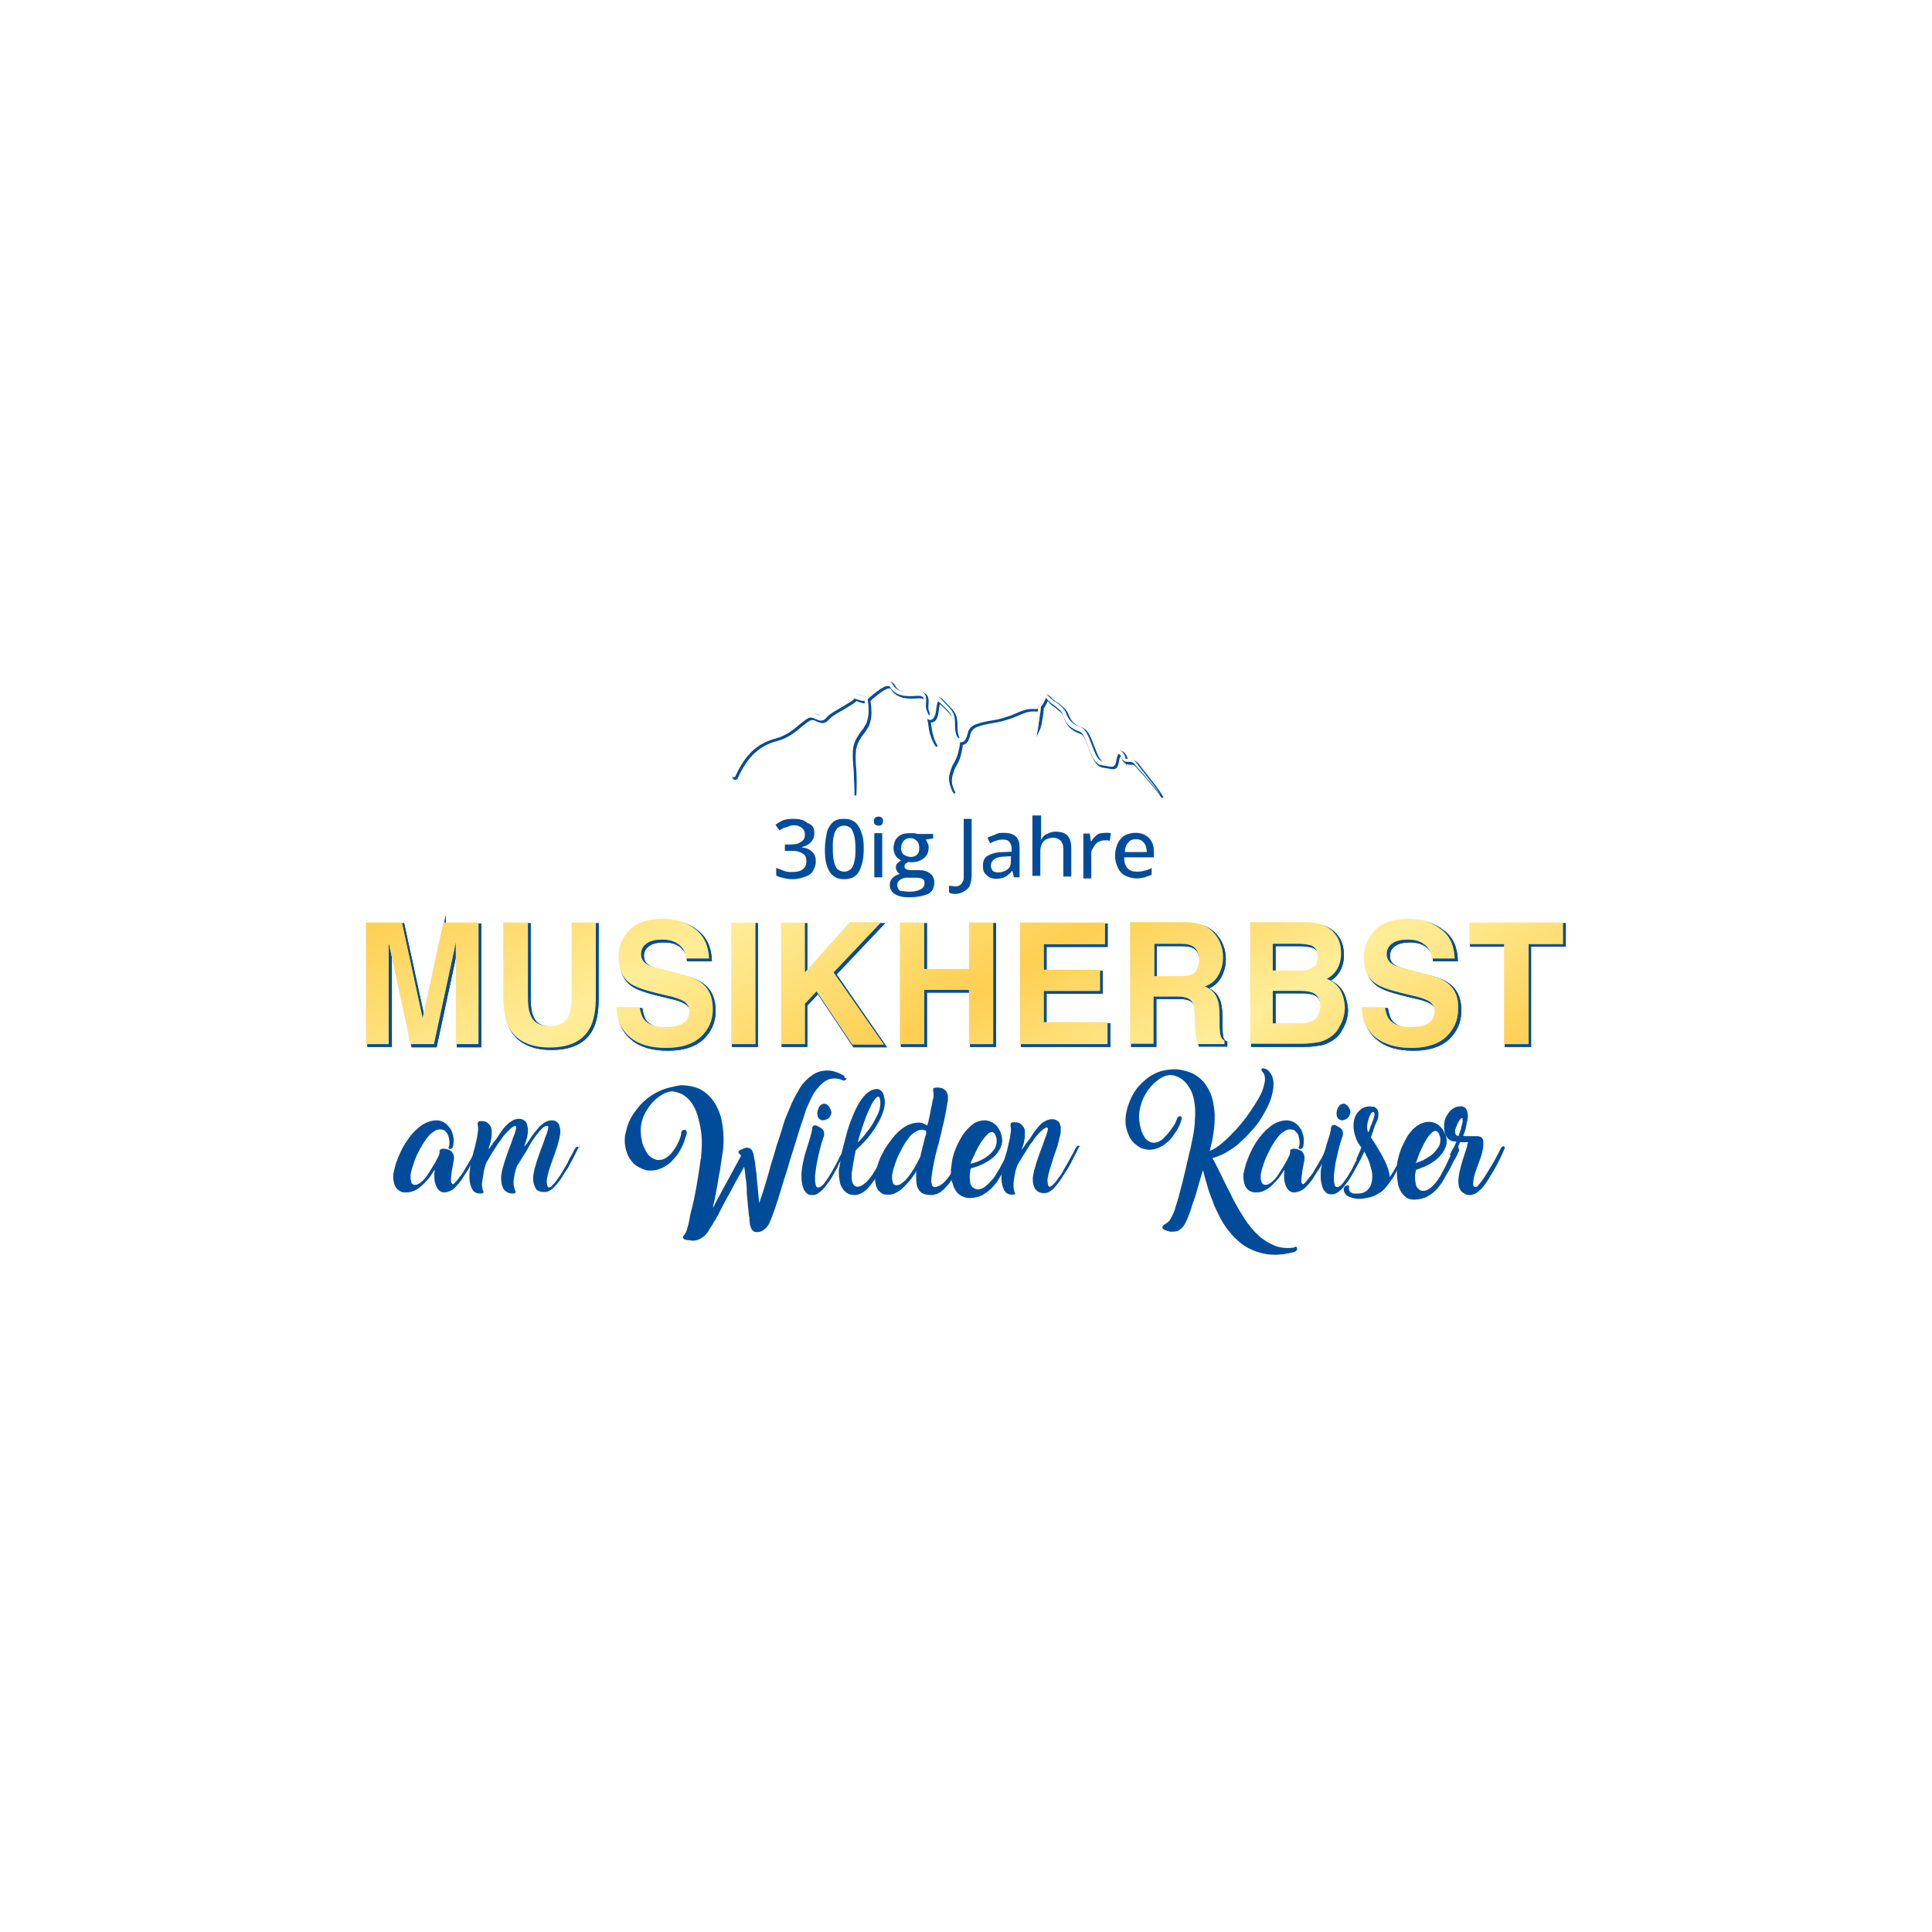 <?xml version="1.0" encoding="utf-8"?>
<!-- Generator: Adobe Illustrator 28.0.0, SVG Export Plug-In . SVG Version: 6.00 Build 0)  -->
<svg version="1.1" id="Ebene_1" xmlns="http://www.w3.org/2000/svg" xmlns:xlink="http://www.w3.org/1999/xlink" x="0px" y="0px"
	 viewBox="0 0 512 512" style="enable-background:new 0 0 512 512;" xml:space="preserve">
<style type="text/css">
	.st0{fill:#FFFFFF;}
	.st1{fill:#FFFFFF;stroke:#FFFFFF;stroke-width:0.5;stroke-miterlimit:10;}
	.st2{fill:#FFFFFF;stroke:#FFFFFF;stroke-miterlimit:10;}
	.st3{fill:#004C9A;stroke:#004C9A;stroke-width:0.5;stroke-miterlimit:10;}
	.st4{fill:#004C9A;}
	.st5{fill:#FFED98;}
	.st6{fill:url(#SVGID_1_);}
</style>
<rect class="st0" width="512" height="512"/>
<g id="Marke">
	<path class="st1" d="M127.8,304.4c-0.1-0.1-0.2-0.2-0.3-0.2c-0.2,0-0.3,0-0.4,0.1c-0.2,0.3-0.3,0.5-0.5,0.9
		c-0.2,0.3-0.3,0.6-0.4,0.9c-0.1,0.1-0.1,0.2-0.2,0.3c-0.3,0.6-0.7,1.4-1.1,2c-0.4,0.8-0.9,1.5-1.3,2.2c-0.4,0.8-0.9,1.5-1.4,2
		c-0.4,0.7-0.9,1.2-1.3,1.6c-0.3,0.2-0.4,0.3-0.5,0.2c-0.1-0.1-0.2-0.2-0.3-0.4c-0.1-0.3-0.1-0.5-0.1-0.9c0-0.3,0.1-0.7,0.1-1
		s0.1-0.6,0.1-0.9s0.1-0.4,0.1-0.6c0.1-0.5,0.2-1.1,0.3-1.7c0.2-0.6,0.3-1.2,0.2-1.8c-0.1-0.5-0.3-1-0.7-1.4
		c-0.4-0.3-1.1-0.6-2.1-0.7c-0.3,0-0.5,0.1-0.7,0.2c-0.3,0.1-0.3,0.3-0.3,0.4c0,0.3,0,0.6-0.1,0.9s-0.2,0.5-0.3,0.7
		c-0.3,0.6-0.7,1.4-1.2,2.2c-0.5,0.9-1,1.6-1.5,2.4s-1.1,1.5-1.7,2c-0.6,0.5-1.1,0.8-1.7,0.8c-0.3,0-0.5-0.1-0.7-0.2
		c-0.2-0.2-0.3-0.3-0.3-0.6c-0.1-0.3-0.1-0.5-0.2-0.8c0-0.3,0-0.5,0-0.8c0-0.5,0.2-1.1,0.4-2c0.3-0.8,0.5-1.6,0.9-2.6
		c0.3-0.9,0.9-1.8,1.3-2.7c0.5-0.9,1-1.7,1.6-2.5c0.6-0.8,1.1-1.4,1.8-1.8c0.6-0.5,1.2-0.7,1.8-0.7c0.4,0,0.9,0.1,1.2,0.3
		c0.3,0.3,0.6,0.6,0.8,0.9c0.2,0.3,0.3,0.8,0.4,1.3c0.1,0.4,0.1,0.9,0.1,1.4c0,0.2-0.1,0.3-0.1,0.5c0,0.2-0.1,0.3-0.2,0.5
		c0.2,0.2,0.3,0.3,0.5,0.3c0.1,0,0.2,0,0.3-0.1s0.3-0.1,0.3-0.2l0,0c0.2-0.4,0.3-0.9,0.3-1.4c0.1-0.7,0-1.5-0.2-2.1
		s-0.4-1.4-0.9-1.9c-0.4-0.6-0.9-1-1.5-1.4c-0.6-0.3-1.2-0.5-2-0.5c-0.9,0-1.9,0.3-2.8,0.7c-0.9,0.4-1.8,1.1-2.6,1.9
		c-0.9,0.8-1.5,1.6-2.2,2.6c-0.7,1-1.3,2-1.8,3.1c-0.5,1-0.9,2.1-1.3,3.2c-0.3,1-0.5,2-0.7,2.8c0,0.1,0,0.3,0,0.3v0.3
		c0,0.6,0.1,1.1,0.2,1.6c0.1,0.5,0.3,1,0.6,1.4c0.3,0.4,0.7,0.7,1.1,0.9c0.4,0.3,1,0.3,1.7,0.3c0.7,0,1.4-0.2,2.1-0.5
		c0.7-0.3,1.3-0.8,2-1.4c0.6-0.6,1.2-1.2,1.8-1.9c0.5-0.7,1-1.5,1.5-2.2c0,0.1,0,0.2,0,0.2v0.1c-0.1,0.4-0.1,0.9-0.1,1.6
		c0,0.7,0.1,1.3,0.3,1.9c0.2,0.6,0.4,1.1,0.8,1.5c0.3,0.4,0.9,0.7,1.5,0.7c0.4,0,0.9-0.1,1.4-0.3c0.5-0.2,0.9-0.4,1.2-0.7
		c0.3-0.3,0.8-0.8,1.2-1.3s0.9-1.1,1.3-1.8s0.9-1.4,1.3-2c0.2-0.3,0.3-0.5,0.4-0.8c0.3-0.4,0.5-0.9,0.7-1.3c0.3-0.7,0.7-1.4,1-2
		c0.3-0.6,0.6-1.2,0.9-1.6l0.3-0.6C127.9,304.5,127.9,304.4,127.8,304.4z"/>
	<path class="st1" d="M153.8,304.6c-0.1-0.1-0.3-0.2-0.4-0.2c-0.2,0-0.3,0.1-0.4,0.2c-0.1,0.1-0.2,0.3-0.3,0.4l0,0l-0.1,0.2
		c-0.1,0.1-0.1,0.1-0.1,0.2c-0.2,0.3-0.3,0.7-0.7,1.3c-0.3,0.6-0.7,1.3-1,2c-0.4,0.7-0.9,1.5-1.3,2.2s-0.9,1.5-1.4,2.1
		c-0.4,0.7-0.9,1.2-1.3,1.6c-0.3,0.4-0.7,0.6-0.9,0.6c-0.2,0-0.3-0.1-0.3-0.2c-0.1-0.2-0.2-0.3-0.2-0.5c0-0.2-0.1-0.4-0.1-0.6
		s0-0.4,0-0.6c0.1-0.8,0.3-1.6,0.6-2.7c0.3-1,0.7-2.1,1.1-3.2c0.4-1.2,0.9-2.4,1.2-3.5c0.3-1.2,0.6-2.2,0.7-3.2c0-0.4,0-0.9-0.1-1.3
		c-0.1-0.3-0.2-0.7-0.3-1c-0.2-0.3-0.4-0.5-0.7-0.7c-0.3-0.2-0.7-0.3-1.1-0.3c-0.7,0-1.4,0.2-2,0.6c-0.6,0.4-1.2,0.9-1.7,1.5
		s-1.1,1.3-1.6,2c-0.5,0.8-0.9,1.5-1.5,2.2c-0.1,0.2-0.2,0.3-0.3,0.3s-0.2,0.3-0.3,0.3c0.3-0.7,0.5-1.5,0.7-2.1
		c0.2-0.7,0.3-1.4,0.3-2c0-0.4,0-0.8-0.1-1.2c-0.1-0.3-0.2-0.8-0.3-1c-0.2-0.3-0.4-0.5-0.8-0.7s-0.7-0.3-1.2-0.3
		c-0.7,0-1.3,0.2-1.9,0.6c-0.6,0.3-1.2,0.9-1.7,1.4c-0.5,0.6-1,1.2-1.5,2c-0.5,0.7-0.9,1.5-1.5,2.1c-0.3,0.3-0.4,0.7-0.7,1
		c-0.2,0.3-0.4,0.7-0.7,0.9c0-0.3,0.1-0.4,0.1-0.5c0-0.1,0.1-0.3,0.2-0.6c0.1-0.4,0.3-0.9,0.3-1.3c0.1-0.5,0.2-0.9,0.2-1.4
		c0-0.4,0-0.9,0-1.3c-0.1-0.4-0.2-0.8-0.4-1.1s-0.5-0.6-0.9-0.9c-0.4-0.2-0.9-0.3-1.5-0.3c-0.3,0-0.4,0-0.6,0.1
		c-0.2,0.1-0.3,0.3-0.3,0.4c0,0.1,0,0.2,0,0.3c0,0.1,0,0.2,0,0.3c0,0.2,0.1,0.3,0.1,0.6c0,0.2,0,0.4,0,0.7c-0.1,0.6-0.2,1.4-0.3,2.1
		c-0.2,0.9-0.4,1.7-0.6,2.6c-0.1,0.3-0.2,0.7-0.3,1c-0.2,0.8-0.3,1.5-0.6,2.4c-0.1,0.6-0.3,1.2-0.3,1.8c-0.1,0.6-0.2,1.2-0.2,1.8
		c0,0.2,0,0.3,0,0.5c0,0.2,0,0.3,0,0.5c0,0.5,0.1,1,0.2,1.5c0.1,0.5,0.3,0.9,0.5,1.4c0.3,0.4,0.5,0.8,0.9,0.9
		c0.4,0.3,0.9,0.3,1.5,0.3c0.3,0,0.6-0.1,0.6-0.3c0-0.1,0-0.3-0.1-0.4c-0.1-0.3-0.1-0.6-0.2-1c-0.1-0.4-0.1-0.9,0-1.5
		c0.1-0.8,0.3-1.6,0.4-2.6s0.4-1.7,0.7-2.4l0,0l0.4-0.7l0,0c0.3-0.4,0.5-0.9,0.9-1.5s0.8-1.2,1.2-1.9c0.4-0.7,0.9-1.4,1.4-2
		c0.4-0.7,0.9-1.3,1.4-1.8s0.9-0.9,1.3-1.3c0.4-0.3,0.8-0.5,1-0.5c0.2,0,0.3,0.2,0.3,0.4c0,0.3-0.2,0.9-0.4,1.6
		c-0.3,0.7-0.6,1.5-0.9,2.5c-0.3,0.7-0.5,1.4-0.8,2.1c-0.3,0.8-0.5,1.5-0.8,2.3c-0.3,0.8-0.4,1.5-0.7,2.3c-0.2,0.8-0.3,1.5-0.4,2.1
		c0,0.1,0,0.3,0,0.4v0.4c0,0.5,0.1,1,0.2,1.5c0.1,0.4,0.3,0.9,0.5,1.2c0.3,0.3,0.6,0.6,1,0.8c0.4,0.2,0.9,0.3,1.5,0.3
		c0.3,0,0.6-0.1,0.6-0.3c0-0.1,0-0.2,0-0.2v-0.1c-0.2-0.4-0.3-0.9-0.4-1.3c-0.1-0.4-0.1-0.9-0.1-1.4c0.1-0.6,0.2-1.3,0.3-2
		c0.2-0.7,0.4-1.5,0.7-2.2c0.3-0.3,0.5-0.7,0.8-1.2c0.3-0.5,0.6-1,1-1.6c0.5-0.8,1-1.6,1.5-2.6c0.5-0.9,1.1-1.7,1.6-2.4
		c0.5-0.7,1.1-1.4,1.6-1.9s0.9-0.7,1.4-0.7h0.1c0,0,0,0,0.1,0c0.1,0.1,0.2,0.2,0.1,0.4c0,0.3-0.2,0.9-0.4,1.6
		c-0.3,0.7-0.6,1.5-0.9,2.5c-0.3,0.7-0.5,1.4-0.8,2.1c-0.3,0.8-0.5,1.5-0.8,2.3c-0.3,0.8-0.4,1.5-0.7,2.3c-0.3,0.8-0.3,1.5-0.4,2.1
		c0,0.2,0,0.3,0,0.4c0,0.2,0,0.3,0,0.4c0,1,0.3,1.8,0.7,2.5s1.3,0.9,2.4,0.9c0.5,0,1-0.2,1.5-0.5c0.5-0.3,1-0.8,1.5-1.4
		c0.5-0.6,1-1.2,1.5-2c0.5-0.8,0.9-1.5,1.5-2.3c0.4-0.8,0.9-1.6,1.3-2.4s0.8-1.5,1.1-2.2l0.8-1.5C154,304.8,154,304.7,153.8,304.6z"
		/>
	<path class="st1" d="M224.3,285.9c0-0.1-0.1-0.3-0.1-0.4c-0.9-0.5-1.7-0.9-2.5-1.1c-0.8-0.3-1.5-0.3-2.2-0.3c-1,0-2,0.3-2.9,0.7
		c-0.9,0.5-1.7,1.1-2.5,1.9c-0.8,0.8-1.5,1.7-2,2.7c-0.6,1-1.2,2.1-1.7,3.2c-0.5,1.1-0.9,2.2-1.4,3.3s-0.8,2.1-1.1,3.2
		c-0.5,1.5-0.9,3-1.5,4.6c-0.5,1.6-0.9,3.3-1.5,5l0,0l-0.3,1.1l-0.3,1.1c-0.4,1.5-0.9,3-1.3,4.4s-0.9,2.7-1.3,3.9l-0.1-0.8
		c-0.1-1.1-0.2-2.2-0.3-3.4s-0.3-2.3-0.3-3.4c-0.2-1.1-0.3-2.1-0.4-3.1c-0.2-0.9-0.3-1.8-0.5-2.5c-0.1-0.3-0.3-0.7-0.4-0.9
		c-0.3-0.3-0.5-0.4-0.9-0.5c-0.3-0.1-0.4-0.1-0.7,0c-0.2,0-0.4,0.1-0.6,0.2c-0.2,0.1-0.4,0.2-0.7,0.3c-0.3,0.2-0.4,0.3-0.5,0.3
		c-0.1,0.1-0.2,0.3-0.1,0.4c0.1,0.1,0.1,0.2,0.2,0.3l0,0c0.1,0.1,0.2,0.2,0.3,0.3c0.1,0.1,0.2,0.3,0.2,0.3c-0.5,0.9-1.1,2-1.7,3.1
		c-0.6,1.1-1.2,2.3-1.9,3.5c-0.7,1.2-1.3,2.4-2,3.7c-0.7,1.2-1.3,2.4-1.9,3.6c0.1-0.3,0.1-0.4,0.1-0.4c0-0.1,0-0.2,0-0.3
		c0-0.1,0.1-0.3,0.1-0.4c0-0.2,0.1-0.3,0.1-0.4l0.2-0.8c0.1-0.5,0.2-1.1,0.3-1.6c0.1-0.5,0.2-1.1,0.3-1.6l0.2-1.1
		c0.2-1.1,0.3-2.2,0.6-3.4c0.2-1.2,0.3-2.3,0.5-3.4c0.1-0.7,0.2-1.4,0.3-2c0.2-1.5,0.2-3,0.1-4.4c-0.1-1.5-0.3-2.8-0.6-4.1
		c-0.3-1.3-0.9-2.6-1.5-3.7c-0.7-1.1-1.5-2.1-2.6-3c-0.9-0.7-1.8-1.2-2.9-1.5s-2.3-0.5-3.5-0.5c-0.2,0-0.4,0-0.8,0.1
		c-0.3,0-0.7,0.1-1,0.2c-1.5,0.3-3,0.7-4.4,1.4c-1.4,0.7-2.6,1.5-3.8,2.6c-1.1,1-2,2.2-2.9,3.5c-0.8,1.3-1.4,2.6-1.7,4.1
		c-0.1,0.4-0.2,0.8-0.3,1.1c-0.1,0.3-0.1,0.6-0.1,0.8c-0.1,1,0,2,0.2,2.9c0.2,0.9,0.5,1.8,1,2.6c0.5,0.8,1.1,1.5,1.8,2
		c0.8,0.5,1.6,0.9,2.6,1.2c0.2,0.1,0.4,0.1,0.7,0.1c0.3,0,0.5,0,0.7,0c1.1,0,2.1-0.3,3.1-0.8c0.9-0.5,1.9-1.1,2.6-2
		c0.8-0.8,1.5-1.7,2-2.7c0.6-1,1-2,1.3-3.1l0,0c0-0.1,0.1-0.3,0.2-0.5c0.1-0.3,0.1-0.5,0.2-0.7c0-0.3,0-0.4-0.1-0.7
		c-0.1-0.2-0.3-0.3-0.5-0.3c-0.3,0-0.6,0.2-0.7,0.3c-0.1,0.2-0.2,0.4-0.2,0.7c0,0.1,0,0.2,0,0.2v0.1l0,0c-0.2,0.7-0.4,1.4-0.8,2.1
		c-0.3,0.8-0.8,1.5-1.3,2.2c-0.5,0.7-1,1.2-1.7,1.7s-1.3,0.7-2,0.7c-0.7,0.1-1.3-0.2-2-0.6c-0.6-0.4-1.2-1-1.6-1.9
		c-0.4-0.8-0.9-1.7-1-2.7c-0.3-1-0.3-2.1-0.3-3.2c0.1-1.2,0.4-2.4,0.9-3.5c0.5-1.1,1.2-2.1,2-3.1c0.8-0.9,1.6-1.6,2.6-2.2
		c0.9-0.6,1.9-0.9,2.8-1c1.2,0.2,2.3,0.5,3.2,1.1c0.9,0.6,1.6,1.4,2.2,2.3c0.6,0.9,1,1.9,1.4,3.1c0.3,1.2,0.6,2.3,0.8,3.6
		c0.2,1.2,0.3,2.5,0.3,3.7s-0.1,2.4-0.2,3.4c0,0.2,0,0.3,0,0.4c0,0.1,0,0.3-0.1,0.3l-0.1,0.7l0,0c-0.3,2.4-0.7,4.7-1.1,7
		s-0.9,4.6-1.5,6.8l-0.2,1c-0.1,0.8-0.3,1.5-0.4,2c-0.2,0.6-0.3,1-0.4,1.4c-0.1,0.3-0.2,0.5-0.3,0.7c-0.2,0.3-0.3,0.4-0.4,0.6
		c-0.2,0.2-0.3,0.3-0.3,0.5c-0.1,0.2,0,0.3,0.2,0.5c0.2,0.2,0.4,0.2,0.8,0.3c0.3,0,0.5,0.1,0.8,0.1s0.5,0.1,0.7,0.1
		c0.8,0,1.5-0.2,2-0.5c0.9-0.4,1.5-1,2-1.7c0.5-0.8,0.9-1.5,1.4-2.2c0,0,0-0.1,0.1-0.2c0-0.1,0.1-0.2,0.1-0.2c0-0.1,0.1-0.2,0.2-0.3
		c0.1-0.1,0.1-0.3,0.2-0.3c0.6-1,1.2-2.2,1.8-3.4s1.3-2.4,2-3.7c0.7-1.2,1.3-2.5,2-3.7c0.7-1.2,1.3-2.3,1.9-3.4c0.2,0.9,0.3,2,0.4,3
		c0.2,1,0.3,2.2,0.3,3.4v0.5c0.1,1.1,0.2,2.3,0.3,3.3c0.1,1.1,0.2,2.1,0.3,3l0.1,0.1c0,0.5,0,1,0.1,1.5c0,0.5,0.1,0.9,0.3,1.3
		c0.1,0.4,0.3,0.7,0.6,0.9c0.3,0.3,0.6,0.3,1,0.3c0.1,0,0.3,0,0.4,0s0.3-0.1,0.5-0.1c0.5-0.2,1-0.5,1.5-1c0.4-0.5,0.8-1,1-1.5
		c0.4-0.9,0.9-2.2,1.4-3.7c0.5-1.5,1-3,1.5-4.7c0.5-1.7,1-3.4,1.6-5.1c0.6-1.7,1-3.4,1.5-5l0.7-2.2l1-3.3c0.3-0.8,0.5-1.7,0.9-2.7
		c0.3-1,0.7-2,1-3.1c0.4-1,0.9-2,1.4-3.1c0.5-1,1-1.9,1.7-2.6c0.6-0.8,1.3-1.4,2-1.9c0.8-0.5,1.5-0.7,2.5-0.7c0.8,0,1.5,0.2,2.4,0.6
		c0.3-0.1,0.5-0.2,0.6-0.3c0.1-0.1,0.2-0.3,0.2-0.3C224.4,286.2,224.3,286.1,224.3,285.9z"/>
	<path class="st1" d="M220.7,294.7c-0.1-0.3-0.2-0.6-0.4-0.9c-0.2-0.3-0.4-0.5-0.7-0.7s-0.4-0.2-0.7-0.2s-0.4,0.1-0.7,0.2
		c-0.2,0.2-0.4,0.3-0.5,0.5c-0.2,0.3-0.3,0.5-0.4,0.8c-0.1,0.3-0.2,0.6-0.2,0.9c0,0.7,0.1,1.2,0.4,1.5c0.3,0.3,0.7,0.5,1.1,0.5
		s0.9-0.2,1.4-0.5s0.7-0.8,0.8-1.4C220.8,295.3,220.8,295.1,220.7,294.7z M224.8,304.2c-0.1,0-0.2,0.1-0.3,0.2
		c-0.2,0.2-0.3,0.5-0.4,0.8c-0.1,0.3-0.3,0.5-0.4,0.8c-0.1,0.1-0.1,0.3-0.2,0.3c-0.3,0.5-0.6,1.1-0.9,1.8c-0.3,0.6-0.7,1.3-1.1,2
		c-0.3,0.7-0.8,1.3-1.1,1.9c-0.3,0.6-0.8,1.1-1.1,1.6c-0.3,0.5-0.7,0.9-1,1.1c-0.3,0.3-0.6,0.4-0.9,0.4s-0.5-0.2-0.6-0.6
		c-0.1-0.3-0.2-0.9-0.2-1.5c0-0.2,0-0.3,0-0.5c0-0.3,0-0.3,0-0.5c0.1-0.7,0.2-1.5,0.3-2.4s0.3-1.7,0.5-2.6c0.2-0.9,0.4-1.7,0.6-2.5
		s0.4-1.5,0.6-2c0.1-0.3,0.2-0.7,0.3-0.9s0.1-0.5,0.1-0.8c0-0.5-0.2-0.9-0.5-1.2c-0.3-0.3-0.9-0.6-1.5-0.9c-0.3-0.1-0.4-0.1-0.7,0
		c-0.2,0-0.3,0.2-0.4,0.4c0,0.2-0.1,0.3-0.1,0.5c0,0.2,0,0.4-0.1,0.7l-0.3,1.2c-0.5,1.6-1,3.2-1.5,4.9c-0.4,1.6-0.8,3.2-0.9,4.9
		c0,0.2,0,0.4,0,0.6s0,0.4,0,0.6c0,0.7,0.1,1.3,0.2,1.8c0.1,0.5,0.3,1,0.5,1.5c0.3,0.4,0.6,0.8,0.9,1c0.4,0.3,0.9,0.3,1.5,0.3
		c0.5,0,1-0.2,1.5-0.6c0.5-0.3,1.1-0.9,1.6-1.5c0.5-0.7,1.1-1.4,1.6-2.2c0.5-0.9,1-1.7,1.5-2.6c0.1-0.2,0.3-0.4,0.3-0.7
		c0.3-0.7,0.7-1.3,1-2c0.4-0.9,0.8-1.6,1.1-2.3l0.3-0.5C225.2,304.4,224.9,304.2,224.8,304.2z"/>
	<path class="st1" d="M236.3,304.2c-0.1-0.2-0.2-0.3-0.3-0.3c-0.1-0.1-0.3-0.2-0.3-0.2c-0.1,0-0.1,0-0.2,0c-0.1,0-0.2,0.1-0.2,0.1
		s0,0.1-0.1,0.1c-0.1,0.1-0.2,0.3-0.2,0.3c0,0.1-0.1,0.2-0.1,0.3c-0.2,0.3-0.3,0.7-0.5,1.2c-0.3,0.5-0.5,1-0.8,1.5l0,0
		c-0.2,0.3-0.3,0.7-0.5,1.1c-0.5,1-1,1.9-1.6,2.8c-0.6,0.9-1.2,1.6-1.9,2.2c-0.7,0.6-1.3,0.9-2,0.9c-0.5,0-0.9-0.3-1.1-0.8
		c-0.3-0.5-0.3-1.2-0.3-2v-0.6c0-0.2,0-0.4,0.1-0.6c0.1-0.6,0.2-1.3,0.3-2c0.1-0.7,0.3-1.3,0.3-1.8c0.1-0.5,0.3-1.1,0.4-1.8
		c0.9-0.8,1.7-1.6,2.6-2.6c0.9-0.9,1.6-2,2.3-3c0.7-1,1.3-2.1,1.7-3.2c0.5-1.1,0.8-2.2,0.9-3.3c0-0.3,0-0.8-0.1-1.2
		c-0.1-0.4-0.2-0.9-0.3-1.2c-0.2-0.3-0.4-0.7-0.7-0.9c-0.3-0.3-0.6-0.3-1-0.3c-0.8,0-1.5,0.3-2,0.7c-0.7,0.4-1.3,1-1.8,1.8
		c-0.6,0.8-1.1,1.6-1.6,2.6c-0.5,1-0.9,2-1.4,3.2c-0.4,1.1-0.8,2.2-1.1,3.4c-0.3,1.1-0.6,2.2-0.9,3.3c-0.1,0.4-0.2,0.8-0.3,1.2
		c-0.1,0.6-0.3,1.2-0.3,1.7c-0.1,0.7-0.2,1.3-0.3,1.8c0,0.2,0,0.3,0,0.4c0,0.3-0.1,0.4-0.1,0.7v0.7c0,0.7,0.1,1.4,0.2,2.1
		c0.1,0.7,0.3,1.3,0.6,1.9c0.3,0.5,0.7,1,1.3,1.4c0.5,0.3,1.2,0.5,2,0.5c0.6,0,1.2-0.2,1.8-0.5c0.6-0.3,1.1-0.8,1.6-1.3
		c0.5-0.5,1-1.1,1.5-1.9c0.3-0.3,0.4-0.7,0.7-1c0.3-0.4,0.5-0.8,0.7-1.2c0.4-0.8,0.9-1.5,1.3-2.4c0.4-0.8,0.8-1.5,1.1-2.3l0,0
		L236.3,304.2z M229,298c0.5-1.5,0.9-2.6,1.5-3.8c0.5-1,0.9-1.9,1.4-2.5s0.8-0.9,1-0.9c0.1,0,0.3,0.1,0.3,0.2
		c0.1,0.2,0.2,0.3,0.2,0.5c0,0.3,0.1,0.4,0.1,0.7s0,0.5,0,0.7c-0.1,0.9-0.3,1.9-0.9,2.9c-0.5,1-1,2-1.6,2.9
		c-0.6,0.9-1.2,1.7-1.8,2.4c-0.6,0.7-1.1,1.2-1.5,1.5C228.1,301,228.5,299.5,229,298z"/>
	<path class="st1" d="M257.2,304.4c-0.1-0.1-0.2-0.2-0.3-0.2c-0.1,0-0.1,0-0.2,0s-0.2,0.1-0.2,0.1c-0.1,0.2-0.3,0.3-0.4,0.7
		c-0.2,0.3-0.3,0.8-0.6,1.2c-0.3,0.5-0.5,1.1-0.9,1.7c-0.3,0.6-0.7,1.3-1,1.9c-0.3,0.7-0.8,1.3-1.2,1.9l0,0
		c-0.4,0.6-0.9,1.2-1.3,1.7c-0.2,0.2-0.3,0.3-0.6,0.6c-0.3,0.2-0.4,0.3-0.7,0.5c-0.3,0.2-0.5,0.3-0.8,0.4c-0.3,0.1-0.5,0.2-0.7,0.2
		c-0.5,0-0.9-0.3-0.9-1c0-0.1-0.1-0.3-0.1-0.3v-0.4c0-0.6,0.1-1.2,0.2-2c0.1-0.8,0.3-1.5,0.4-2.3c0.2-0.8,0.3-1.6,0.5-2.4
		c0.2-0.9,0.4-1.5,0.6-2.3c0.2-0.5,0.3-1,0.4-1.5s0.2-0.9,0.3-1.2c0.3-1,0.4-2,0.7-3c0.3-0.9,0.4-1.9,0.6-2.7s0.3-1.6,0.4-2.2
		c0.1-0.6,0.2-1.2,0.3-1.6c0-0.4,0-0.9,0-1.3c-0.1-0.4-0.2-0.8-0.4-1.1c-0.2-0.3-0.5-0.6-0.9-0.8c-0.4-0.2-0.9-0.3-1.6-0.3
		c-0.3,0-0.4,0.1-0.7,0.1c-0.3,0-0.3,0.3-0.3,0.4c0,0.1,0,0.2,0,0.2c0,0.1,0,0.2,0,0.3c0,0.2,0.1,0.3,0.1,0.5c0,0.2,0,0.4,0,0.8
		c0,0.3-0.1,0.6-0.2,1c-0.1,0.4-0.2,1-0.3,1.6c-0.2,0.6-0.3,1.3-0.4,2s-0.3,1.5-0.5,2.3l-0.3,0.9c-0.3-0.3-0.7-0.4-1.1-0.6
		c-0.4-0.2-0.8-0.2-1.3-0.2c-0.9,0-1.9,0.3-2.8,0.7c-0.9,0.5-1.8,1.1-2.6,1.9c-0.9,0.8-1.5,1.7-2.2,2.6c-0.3,0.4-0.6,0.9-0.9,1.3
		c-0.1,0.2-0.2,0.3-0.2,0.3c-0.3,0.5-0.5,0.9-0.8,1.5c-0.3,0.5-0.5,1-0.7,1.5l0,0c-0.2,0.5-0.4,1-0.5,1.5c-0.3,1-0.5,2-0.7,2.8
		c0,0.1,0,0.2,0,0.3v0.1v0.4c0,0.6,0.1,1.1,0.2,1.6c0.1,0.5,0.3,0.9,0.6,1.4c0.3,0.3,0.7,0.7,1.1,0.9c0.4,0.3,1,0.3,1.7,0.3
		c0.8,0,1.5-0.2,2.1-0.6c0.7-0.3,1.4-0.9,2-1.5c0.6-0.6,1.2-1.3,1.8-2c0.6-0.8,1.1-1.5,1.5-2.3c0,0.2-0.1,0.3-0.1,0.4
		c0,0.1,0,0.2,0,0.3c0,0.1,0,0.2,0,0.2v0.3c0,0.2,0,0.3,0,0.5c0,0.2,0,0.3,0,0.5c0,1.4,0.3,2.5,0.9,3.2c0.6,0.8,1.7,1.1,3.2,1.1
		c0.5,0,0.9-0.2,1.4-0.3c0.4-0.2,0.9-0.4,1.2-0.7c0.3-0.3,0.8-0.6,1-0.9c0.3-0.3,0.6-0.7,0.9-1c0.2-0.2,0.3-0.4,0.4-0.6
		c0.3-0.3,0.5-0.7,0.7-1.1c0.3-0.6,0.7-1.3,1-1.9c0.3-0.7,0.7-1.3,1-2c0.3-0.7,0.7-1.3,0.9-1.9c0.2-0.3,0.3-0.7,0.5-1.1
		c0.2-0.3,0.3-0.7,0.5-1C257.3,304.6,257.3,304.5,257.2,304.4z M245.8,301.2c-0.1,0.2-0.1,0.3-0.2,0.5c-0.3,0.9-0.4,1.9-0.7,2.7
		c-0.2,0.9-0.4,1.8-0.6,2.6l0,0c-0.2,0.3-0.4,0.9-0.7,1.4c-0.3,0.5-0.6,1.1-0.9,1.6c-0.3,0.6-0.7,1.1-1.1,1.7s-0.8,1-1.2,1.5
		c-0.4,0.4-0.9,0.8-1.2,1c-0.4,0.3-0.8,0.4-1.2,0.4c-0.3,0-0.5-0.1-0.7-0.2c-0.2-0.2-0.3-0.3-0.3-0.6c-0.1-0.3-0.1-0.5-0.2-0.8
		c0-0.3,0-0.5,0-0.8c0-0.5,0.2-1.1,0.4-2c0.3-0.8,0.5-1.6,0.9-2.6c0.4-0.9,0.9-1.8,1.3-2.7c0.5-0.9,1-1.8,1.6-2.5
		c0.5-0.8,1.1-1.4,1.8-1.8c0.6-0.4,1.2-0.7,1.8-0.7c0.4,0,0.9,0.1,1.2,0.3C246,300.9,245.9,301,245.8,301.2z"/>
	<path class="st1" d="M268.9,304.4c-0.1-0.1-0.2-0.2-0.3-0.2c-0.1,0-0.2,0.1-0.3,0.2c-0.2,0.3-0.3,0.5-0.4,0.9
		c-0.1,0.2-0.2,0.3-0.2,0.4c-0.1,0.2-0.2,0.3-0.3,0.4c-0.3,0.6-0.6,1.2-0.9,1.9c-0.3,0.7-0.8,1.4-1.1,2.1l0,0
		c-0.3,0.5-0.7,1.1-1.1,1.8c-0.4,0.7-0.9,1.3-1.4,1.8c-0.5,0.6-1,1-1.6,1.5c-0.6,0.4-1.2,0.6-1.8,0.6c-0.4,0-0.8-0.2-1-0.3
		c-0.3-0.2-0.5-0.4-0.7-0.7c-0.2-0.3-0.3-0.6-0.3-0.9c-0.1-0.3-0.1-0.7-0.1-1.1v-0.4c0-0.2,0-0.3,0-0.4c0-0.3,0.1-0.7,0.1-0.9
		c0-0.3,0.1-0.6,0.2-0.9c0.9-0.2,1.8-0.5,2.7-0.9c0.9-0.4,1.8-0.9,2.6-1.5c0.9-0.6,1.5-1.3,2-2.1c0.6-0.8,0.9-1.7,1-2.6
		c0-0.7-0.1-1.4-0.3-2c-0.2-0.7-0.5-1.2-0.9-1.8c-0.3-0.6-0.9-0.9-1.5-1.3s-1.3-0.5-2-0.5c-0.8,0-1.5,0.2-2.2,0.5s-1.4,0.9-2,1.5
		c-0.6,0.6-1.2,1.3-1.7,2.1c-0.5,0.9-1,1.7-1.4,2.6c-0.4,0.9-0.8,1.9-1,2.8c-0.3,0.9-0.4,2-0.5,2.9c0,0.3-0.1,0.4-0.1,0.7v0.7
		c0,0.3,0,0.6,0,0.9c0,0.6,0.1,1.1,0.3,1.6c0,0.1,0,0.2,0.1,0.2c0.2,0.8,0.4,1.4,0.8,2c0.3,0.6,0.9,1.1,1.5,1.5
		c0.6,0.3,1.4,0.6,2.3,0.6c1.2,0,2.2-0.3,3.2-0.7c0.9-0.5,1.7-1.1,2.5-1.8c0.7-0.8,1.4-1.5,1.9-2.4c0.6-0.9,1.1-1.8,1.5-2.6
		c0.1-0.2,0.2-0.3,0.3-0.5c0.4-0.8,0.9-1.5,1.2-2.1c0.4-0.9,0.9-1.6,1.1-2.2l0.3-0.6C269.1,304.5,269,304.4,268.9,304.4z
		 M258.3,307.2c0.3-0.5,0.5-1.1,0.8-1.7c0.3-0.6,0.6-1.2,1-1.8c0.3-0.6,0.8-1.2,1.1-1.6c0.4-0.5,0.8-0.9,1.1-1.2
		c0.4-0.3,0.8-0.4,1-0.4c0.3,0,0.7,0.3,0.9,0.8c0.3,0.7,0.4,1.3,0.3,2c-0.1,0.8-0.3,1.5-0.9,2.1c-0.5,0.7-1.1,1.2-1.8,1.7
		c-0.7,0.5-1.5,0.9-2.2,1.2c-0.8,0.3-1.5,0.5-2,0.6C257.9,308.2,258.1,307.8,258.3,307.2z"/>
	<path class="st1" d="M286.6,304.4c-0.1-0.1-0.3-0.2-0.4-0.2c-0.2,0-0.3,0.1-0.4,0.2s-0.2,0.3-0.3,0.4l-0.1,0.2
		c-0.1,0.1-0.1,0.1-0.1,0.2c-0.2,0.3-0.3,0.7-0.7,1.3s-0.7,1.2-1.1,2c-0.4,0.8-0.9,1.5-1.3,2.3c-0.4,0.8-0.9,1.5-1.4,2.1
		c-0.4,0.7-0.9,1.2-1.3,1.6c-0.4,0.4-0.7,0.6-0.9,0.6c-0.2,0-0.3-0.1-0.3-0.2c-0.1-0.2-0.2-0.3-0.2-0.5c0-0.2-0.1-0.4-0.1-0.7
		s0-0.4,0-0.6c0.1-0.7,0.3-1.6,0.6-2.6c0.3-1,0.7-2.1,1-3.2c0.4-1.2,0.9-2.4,1.2-3.6c0.3-1.2,0.6-2.2,0.7-3.2c0-0.4,0-0.9,0-1.3
		c-0.1-0.4-0.2-0.7-0.3-1c-0.2-0.3-0.4-0.5-0.8-0.7c-0.3-0.2-0.7-0.3-1.2-0.3c-0.7,0-1.3,0.2-2,0.6c-0.6,0.3-1.2,0.9-1.7,1.5
		s-1,1.2-1.5,2c-0.5,0.7-0.9,1.5-1.5,2.1c-0.3,0.3-0.4,0.7-0.7,1c-0.2,0.3-0.4,0.6-0.6,0.9c0-0.2,0.1-0.3,0.1-0.5
		c0-0.2,0.1-0.3,0.2-0.5c0.1-0.4,0.3-0.9,0.3-1.3c0.1-0.5,0.2-0.9,0.2-1.4c0-0.4,0-0.9,0-1.3c0-0.4-0.2-0.8-0.4-1.1
		s-0.5-0.6-0.9-0.9c-0.4-0.2-0.9-0.3-1.5-0.3c-0.3,0-0.4,0-0.7,0.1c-0.2,0.1-0.3,0.3-0.3,0.5c0,0.1,0,0.1,0,0.2s0,0.2,0,0.3
		c0,0.2,0.1,0.3,0.1,0.6c0,0.2,0,0.4,0,0.7c-0.1,0.6-0.2,1.3-0.3,2s-0.4,1.6-0.6,2.6c-0.1,0.3-0.1,0.5-0.2,0.8
		c-0.1,0.3-0.2,0.7-0.3,0.9c-0.2,0.6-0.3,1.2-0.4,1.8c-0.1,0.4-0.2,0.9-0.3,1.3c0,0.2-0.1,0.3-0.1,0.5c-0.1,0.6-0.2,1.2-0.3,1.8
		c0,0.2,0,0.3,0,0.5c0,0.2,0,0.3,0,0.5c0,0.5,0.1,1,0.2,1.5c0.1,0.5,0.3,0.9,0.5,1.4c0.3,0.4,0.5,0.8,0.9,0.9
		c0.4,0.3,0.9,0.3,1.5,0.3c0.3,0,0.5-0.1,0.5-0.3c0-0.1,0-0.2-0.1-0.3c-0.1-0.2-0.1-0.4-0.2-0.7s-0.1-0.7-0.1-1v-0.4
		c0-0.1,0-0.3,0-0.4c0.1-0.8,0.2-1.6,0.4-2.6c0.2-0.9,0.4-1.7,0.8-2.4l0,0l0.4-0.7l0,0c0.3-0.4,0.5-0.9,0.9-1.5
		c0.3-0.6,0.8-1.2,1.2-1.9c0.4-0.7,0.9-1.4,1.4-2c0.4-0.7,0.9-1.3,1.4-1.8c0.4-0.5,0.9-0.9,1.3-1.3c0.4-0.3,0.8-0.5,1-0.5
		c0.2,0,0.3,0.2,0.3,0.4c0,0.3-0.2,0.9-0.4,1.6c-0.3,0.7-0.6,1.5-0.9,2.5c-0.3,0.7-0.5,1.4-0.8,2.1s-0.5,1.5-0.8,2.3
		s-0.4,1.5-0.7,2.3c-0.2,0.8-0.3,1.5-0.4,2.1c0,0.1,0,0.3,0,0.3v0.3c0,0.5,0.1,0.9,0.2,1.4c0.1,0.4,0.3,0.8,0.5,1.1
		c0.3,0.3,0.5,0.5,0.9,0.7c0.4,0.2,0.9,0.3,1.5,0.3c0.5,0,1-0.2,1.5-0.5c0.5-0.3,1-0.8,1.5-1.4c0.5-0.6,1-1.2,1.5-2s0.9-1.5,1.5-2.3
		c0.4-0.8,0.9-1.5,1.3-2.4c0.4-0.8,0.8-1.5,1.1-2.1c0.2-0.3,0.3-0.6,0.4-0.9c0.2-0.3,0.3-0.5,0.4-0.8
		C286.9,304.5,286.8,304.4,286.6,304.4z"/>
	<path class="st1" d="M344.2,331.1c-0.2-0.2-0.3-0.3-0.4-0.2c-0.1,0.1-0.3,0.1-0.3,0.2c-2,0.3-3.7,0.1-5.2-0.5
		c-1.5-0.6-3-1.5-4.3-2.7s-2.5-2.6-3.6-4.3c-1.1-1.6-2.1-3.4-3.1-5.3c-0.9-1.9-1.9-3.7-2.8-5.6c-0.9-1.9-1.8-3.7-2.7-5.3
		c0.8-0.2,1.6-0.5,2.5-0.9c0.9-0.4,1.7-0.9,2.6-1.5s1.7-1.2,2.5-2c0.8-0.7,1.6-1.5,2.3-2.3c1.3-1.4,2.4-2.7,3.3-4.3
		c0.9-1.5,1.7-3,2.2-4.4c0.5-1.5,0.8-2.9,0.8-4.2c0-1.4-0.4-2.5-1.2-3.4c-0.1-0.1-0.2-0.2-0.3-0.3c-0.2-0.1-0.3-0.3-0.6-0.3
		c-0.2-0.1-0.4-0.2-0.6-0.2c-0.2,0-0.3,0-0.4,0.1s-0.1,0.2-0.1,0.3s0,0.2,0.1,0.3c0,0.1,0.1,0.2,0.2,0.3c0.1,0.1,0.1,0.2,0.2,0.2
		c0.4,0.6,0.5,1.5,0.4,2.3c-0.2,0.9-0.4,1.9-0.9,3s-1.1,2.1-1.8,3.2s-1.4,2.1-2.1,3.1c-0.7,0.9-1.4,1.8-2,2.5
		c-0.6,0.7-1,1.2-1.4,1.5c-1.1,1.2-2.1,2.2-3.2,3.1c-1.1,0.9-2.1,1.6-3.2,2c0.4-1.6,0.8-3.3,1-4.9c0.3-1.6,0.3-3.2,0.3-4.8
		c-0.1-1.5-0.3-3-0.7-4.4c-0.4-1.4-1.1-2.7-2-3.9c-0.8-1-1.9-1.9-3.1-2.5c-1.3-0.6-2.6-0.9-4-1.1c-1.5-0.1-2.9,0.1-4.2,0.4
		c-1.4,0.4-2.6,1-3.8,1.9c-1.1,0.9-2.1,1.8-3,3s-1.5,2.5-2,3.9c-0.4,1.1-0.7,2.3-0.8,3.5s0,2.3,0.3,3.3c0.3,1,0.7,2,1.3,2.8
		c0.6,0.9,1.5,1.5,2.4,2c0.8,0.3,1.6,0.5,2.4,0.5c0.8,0,1.5-0.2,2.3-0.5c0.8-0.3,1.5-0.8,2.1-1.3c0.7-0.5,1.3-1.2,1.8-1.9
		c0.5-0.7,1-1.5,1.4-2.2c0.4-0.8,0.7-1.6,0.9-2.4c0-0.3-0.1-0.4-0.2-0.5s-0.2-0.1-0.3-0.1c-0.1,0-0.3,0-0.3,0.1
		c-0.1,0.1-0.2,0.1-0.3,0.1c-0.1,0.3-0.3,0.8-0.5,1.3c-0.2,0.5-0.5,1-0.9,1.5s-0.7,1-1.1,1.5c-0.4,0.5-0.9,0.9-1.3,1.4
		c-0.4,0.4-0.9,0.7-1.4,0.9c-0.5,0.2-0.9,0.3-1.5,0.2c-0.6-0.1-1.2-0.4-1.7-0.9c-0.5-0.6-0.9-1.4-1.2-2.2c-0.3-0.9-0.5-1.9-0.6-3
		s0-2.2,0.3-3.3c0.3-1.2,0.7-2.4,1.4-3.5c0.6-1.1,1.4-2,2.2-2.8c0.9-0.8,1.7-1.4,2.6-1.8c0.9-0.4,1.8-0.5,2.6-0.3
		c1.3,0.3,2.4,1,3.2,1.9c0.8,0.9,1.4,1.9,1.8,3c0.4,1.2,0.6,2.4,0.7,3.8c0.1,1.4,0,2.7-0.1,4.1s-0.3,2.7-0.6,4.1
		c-0.3,1.4-0.5,2.6-0.8,3.6c-0.3,1.4-0.6,2.6-0.9,3.9c-0.3,1.3-0.6,2.6-0.9,3.8c-0.3,1.3-0.7,2.5-1,3.8c-0.3,1.2-0.8,2.5-1.1,3.7
		c-0.2,0.5-0.4,1-0.7,1.6c-0.3,0.5-0.5,1-0.9,1.4c-0.3,0.3-0.4,0.4-0.8,0.6c-0.3,0.2-0.5,0.3-0.8,0.7c-0.1,0.2-0.1,0.4,0.1,0.6
		c0.2,0.3,0.3,0.3,0.6,0.4c0.8,0.3,1.4,0.5,2,0.4c0.6,0,1.1-0.1,1.5-0.3c0.4-0.3,0.8-0.5,1.1-0.9c0.3-0.3,0.6-0.8,0.8-1.2
		c0.4-0.9,0.9-1.9,1.3-3.2c0.4-1.4,0.9-2.7,1.4-4.2c0.3-1,0.6-2.1,0.9-3.2c0.3-1.1,0.7-2.2,1-3.3c0.3,1.3,0.7,2.6,1.1,4
		c0.4,1.5,0.9,2.8,1.5,4.3s1.2,2.8,1.9,4.2c0.7,1.4,1.5,2.6,2.5,3.8c0.9,1.2,2,2.2,3.1,3.1c1.1,0.9,2.5,1.6,3.8,2.1
		c1.5,0.5,3,0.9,4.7,0.9c1.7,0.1,3.6-0.2,5.6-0.7c0.2-0.1,0.3-0.2,0.5-0.3C344.3,331.5,344.3,331.3,344.2,331.1z"/>
	<path class="st2" d="M353,304.4c-0.1-0.1-0.2-0.2-0.3-0.2c-0.2,0-0.3,0-0.3,0.1c-0.2,0.3-0.3,0.5-0.5,0.9l0,0l0,0
		c-0.2,0.3-0.4,0.8-0.6,1.2c-0.3,0.6-0.7,1.4-1.1,2c-0.4,0.8-0.9,1.5-1.3,2.2c-0.4,0.8-0.9,1.5-1.4,2c-0.4,0.6-0.9,1.2-1.3,1.6
		c-0.3,0.2-0.3,0.3-0.5,0.2c-0.1-0.1-0.2-0.2-0.3-0.4c0-0.3-0.1-0.5,0-0.9c0-0.3,0-0.7,0.1-1c0-0.3,0.1-0.6,0.1-0.9s0.1-0.4,0.1-0.6
		c0.1-0.5,0.2-1.1,0.3-1.7s0.2-1.2,0.2-1.8c-0.1-0.5-0.3-1-0.7-1.4c-0.4-0.3-1.1-0.6-2.1-0.7c-0.3,0-0.5,0.1-0.7,0.2
		c-0.3,0.1-0.3,0.3-0.3,0.4c0,0.3,0,0.6-0.1,0.9c-0.1,0.3-0.2,0.5-0.3,0.7c-0.3,0.6-0.7,1.4-1.2,2.2c-0.5,0.9-1,1.6-1.5,2.4
		c-0.5,0.8-1.1,1.5-1.7,2s-1.1,0.8-1.7,0.8c-0.3,0-0.5-0.1-0.7-0.2c-0.2-0.2-0.3-0.3-0.4-0.6c-0.1-0.3-0.1-0.5-0.2-0.8
		c0-0.3,0-0.5,0-0.8c0-0.5,0.2-1.1,0.4-2c0.3-0.8,0.5-1.6,0.9-2.6c0.4-0.9,0.9-1.8,1.3-2.7c0.5-0.9,1-1.7,1.6-2.5
		c0.6-0.8,1.1-1.4,1.8-1.8c0.6-0.5,1.2-0.7,1.8-0.7c0.4,0,0.9,0.1,1.2,0.3c0.3,0.3,0.6,0.6,0.8,0.9c0.2,0.3,0.3,0.8,0.4,1.3
		c0.1,0.4,0.1,0.9,0.1,1.4c0,0.2-0.1,0.3-0.1,0.5c0,0.2-0.1,0.3-0.2,0.5c0.2,0.2,0.3,0.3,0.5,0.3c0.1,0,0.2,0,0.3-0.1
		c0.2-0.1,0.3-0.1,0.3-0.2l0,0c0.2-0.4,0.3-0.9,0.3-1.4c0.1-0.7,0-1.5-0.2-2.1c-0.2-0.7-0.4-1.4-0.9-1.9c-0.3-0.6-0.9-1-1.5-1.4
		c-0.6-0.3-1.3-0.5-2-0.5c-0.9,0-1.9,0.3-2.8,0.7c-0.9,0.4-1.7,1.1-2.6,1.9c-0.8,0.8-1.5,1.6-2.2,2.6s-1.3,2-1.8,3.1
		c-0.5,1-0.9,2.1-1.3,3.2s-0.5,2-0.7,2.8c0,0.1,0,0.3,0,0.3v0.3c0,0.6,0.1,1.1,0.2,1.6s0.3,1,0.6,1.4c0.3,0.4,0.6,0.7,1.1,0.9
		c0.5,0.3,1,0.3,1.7,0.3s1.4-0.2,2-0.5c0.7-0.3,1.4-0.8,2-1.4c0.6-0.6,1.2-1.2,1.8-1.9c0.5-0.7,1-1.5,1.5-2.2c0,0.1,0,0.2,0,0.2v0.1
		c-0.1,0.4-0.1,0.9-0.1,1.6c0,0.7,0.1,1.3,0.3,1.9s0.4,1.1,0.8,1.5c0.3,0.4,0.9,0.7,1.5,0.7c0.4,0,0.9-0.1,1.5-0.3
		c0.4-0.2,0.9-0.4,1.2-0.7c0.4-0.3,0.8-0.8,1.3-1.3c0.4-0.5,0.9-1.1,1.3-1.8c0.4-0.7,0.9-1.4,1.3-2c0.3-0.4,0.5-0.9,0.8-1.4
		c0.2-0.3,0.3-0.5,0.4-0.8c0.3-0.7,0.7-1.4,1-2c0.3-0.6,0.6-1.2,0.9-1.6l0.3-0.6C353.2,304.5,353.1,304.4,353,304.4z"/>
	<path class="st2" d="M358.3,294.7c-0.1-0.3-0.2-0.6-0.4-0.9c-0.2-0.3-0.4-0.5-0.7-0.7s-0.4-0.2-0.7-0.2s-0.4,0.1-0.7,0.2
		c-0.2,0.2-0.4,0.3-0.5,0.5c-0.2,0.3-0.3,0.5-0.4,0.8c-0.1,0.3-0.2,0.6-0.2,0.9c0,0.7,0.1,1.2,0.4,1.5s0.7,0.5,1,0.5
		c0.5,0,0.9-0.2,1.4-0.5c0.4-0.3,0.7-0.8,0.8-1.4C358.4,295.3,358.3,295.1,358.3,294.7z M362.3,304.2c-0.1,0-0.2,0.1-0.3,0.2
		c-0.2,0.2-0.3,0.5-0.4,0.8c-0.2,0.3-0.3,0.7-0.6,1.1c-0.2,0.4-0.4,0.9-0.7,1.3l0,0c-0.1,0.2-0.2,0.3-0.3,0.4c-0.3,0.6-0.7,1.3-1,2
		c-0.3,0.7-0.8,1.3-1.1,1.9c-0.3,0.6-0.8,1.1-1.1,1.6c-0.3,0.5-0.7,0.9-1,1.1c-0.3,0.3-0.6,0.4-0.9,0.4s-0.5-0.2-0.6-0.6
		c-0.1-0.4-0.2-0.9-0.2-1.5c0-0.2,0-0.3,0-0.5c0-0.3,0-0.3,0-0.5c0.1-0.7,0.2-1.5,0.3-2.4c0.2-0.9,0.3-1.7,0.5-2.6
		c0.2-0.9,0.4-1.7,0.6-2.5c0.2-0.8,0.4-1.5,0.6-2c0.1-0.3,0.2-0.7,0.3-0.9c0.1-0.3,0.1-0.5,0.1-0.8c0-0.5-0.2-0.9-0.5-1.2
		c-0.3-0.3-0.9-0.6-1.5-0.9c-0.3-0.1-0.4-0.1-0.7,0c-0.2,0-0.3,0.2-0.4,0.4c0,0.2-0.1,0.3-0.1,0.5c0,0.2,0,0.4-0.1,0.7l-0.3,1.2
		c-0.4,1.2-0.8,2.4-1.1,3.6l0,0c-0.1,0.4-0.3,0.8-0.3,1.2c-0.3,1.1-0.5,2.2-0.7,3.3c-0.1,0.5-0.2,1.1-0.2,1.6c0,0.2,0,0.4,0,0.6
		c0,0.2,0,0.4,0,0.6c0,0.7,0.1,1.3,0.2,1.8s0.3,1,0.5,1.5c0.3,0.4,0.6,0.8,0.9,1c0.4,0.3,0.9,0.3,1.5,0.3c0.5,0,1-0.2,1.5-0.6
		c0.5-0.3,1.1-0.9,1.6-1.5c0.5-0.7,1.1-1.4,1.6-2.2c0.5-0.9,1-1.7,1.5-2.6c0.5-0.9,0.9-1.7,1.4-2.6c0.3-0.7,0.7-1.4,0.9-1.9
		c0.1-0.2,0.2-0.3,0.2-0.4l0.3-0.5C362.7,304.4,362.4,304.2,362.3,304.2z"/>
	<path class="st1" d="M373.7,304.2c-0.2,0-0.3,0.1-0.4,0.2c-0.1,0.1-0.2,0.3-0.3,0.4l0,0l-0.2,0.4c0,0,0,0,0,0.1l-0.1,0.1
		c-0.2,0.4-0.4,0.9-0.8,1.5c-0.3,0.6-0.6,1.2-0.9,1.8c-0.2,0.3-0.3,0.7-0.6,1c-0.2,0.3-0.3,0.6-0.5,0.9c-0.3,0.6-0.8,1.2-1.1,1.8
		c0-0.6-0.2-1.3-0.4-2.1s-0.6-1.7-1.1-2.6c-0.4-0.9-1-1.9-1.6-2.9c-0.6-1-1.2-2-1.9-3c0.2-0.4,0.3-0.8,0.4-1.2
		c0.2-0.3,0.3-0.8,0.4-1.2c0.3-0.8,0.6-1.5,0.9-2.1c0.3-0.7,0.3-1.3,0.3-1.8c0-0.3-0.1-0.6-0.2-0.9c-0.1-0.3-0.3-0.4-0.5-0.6
		c-0.2-0.2-0.4-0.3-0.7-0.3c-0.3-0.1-0.5-0.1-0.9-0.1c-0.4,0-0.9,0.1-1.3,0.2c-0.4,0.2-0.8,0.3-1.1,0.6c-0.7,0.6-1.2,1.2-1.5,2
		c-0.3,0.8-0.4,1.5-0.4,2.4c0,1,0.2,2,0.6,3.1c0.3,1,0.9,1.9,1.5,2.6l-1.4,3.2l0,0l0.9,0.3l1.1-2.6c0.1,0.1,0.2,0.3,0.2,0.3
		c0.3,0.4,0.4,0.9,0.7,1.3c0.3,0.6,0.5,1.2,0.7,1.8c0.2,0.6,0.3,1.2,0.5,1.8c0.1,0.6,0.2,1.1,0.2,1.5c-0.1,1.5-0.3,2.6-1,3.3
		c-0.6,0.9-1.6,1.3-3,1.3c-0.3,0-0.5,0-0.8,0s-0.5-0.1-0.7-0.2c-0.2-0.1-0.4-0.2-0.5-0.4c-0.1-0.2-0.2-0.3-0.2-0.7
		c0-0.2,0-0.4,0-0.6c0-0.2-0.2-0.3-0.3-0.3c-0.3,0-0.5,0.2-0.8,0.3c-0.2,0.3-0.3,0.5-0.3,0.7c0,0.4,0.1,0.9,0.3,1.1
		c0.2,0.3,0.4,0.6,0.8,0.8c0.3,0.2,0.8,0.3,1.3,0.5c0.5,0.1,1,0.2,1.5,0.2c0.4,0,0.9,0,1.5-0.1c0.5-0.1,1-0.2,1.6-0.3
		c0.5-0.2,1-0.3,1.5-0.6c0.5-0.3,0.9-0.5,1.4-0.8c0.4-0.3,0.9-0.8,1.4-1.4c0.5-0.6,0.9-1.2,1.4-1.9c0.3-0.5,0.7-0.9,0.9-1.5
		c0.2-0.3,0.3-0.4,0.4-0.7c0.4-0.8,0.9-1.5,1.3-2.2c0.4-0.8,0.8-1.5,1.1-2c0.3-0.7,0.6-1.2,0.9-1.7l0.1-0.1l0.2-0.3
		C374.2,304.4,373.9,304.2,373.7,304.2z M363.3,300l-0.3,0.6c-0.2-0.4-0.3-0.9-0.3-1.5c0-0.4,0.1-0.9,0.2-1.4
		c0.1-0.4,0.3-0.9,0.4-1.3c0.2-0.3,0.3-0.7,0.5-0.9c0.2-0.2,0.3-0.3,0.5-0.3c0.1,0,0.3,0.1,0.3,0.3l0,0c0.1,0.2,0.1,0.3,0,0.7
		c-0.1,0.3-0.2,0.7-0.3,1.1c-0.2,0.4-0.3,0.9-0.5,1.3C363.6,299.2,363.5,299.7,363.3,300z"/>
	<path class="st2" d="M387,304.4c-0.1-0.2-0.2-0.3-0.3-0.3s-0.3-0.2-0.3-0.1c-0.1,0-0.2,0.1-0.3,0.2c-0.1,0.1-0.2,0.3-0.2,0.4
		c-0.1,0.1-0.1,0.2-0.2,0.3c0,0.1-0.1,0.1-0.1,0.2c-0.2,0.3-0.3,0.6-0.4,0.9c-0.3,0.6-0.5,1.2-0.9,1.9s-0.7,1.5-1,2.1l0,0
		c-0.3,0.6-0.7,1.2-1,1.9c-0.4,0.7-0.9,1.3-1.3,1.9c-0.5,0.6-1,1.1-1.5,1.5c-0.6,0.4-1.2,0.7-1.8,0.7c-0.4,0-0.8-0.1-1-0.3
		c-0.3-0.2-0.5-0.4-0.7-0.7s-0.3-0.6-0.3-0.9c-0.1-0.3-0.1-0.7-0.2-1.1c0-0.2,0-0.3,0-0.4c0-0.2,0-0.3,0-0.4c0-0.3,0-0.7,0.1-0.9
		c0-0.3,0.1-0.6,0.2-0.9c0.9-0.3,1.7-0.6,2.6-1c0.9-0.4,1.8-1,2.6-1.6c0.8-0.7,1.5-1.4,2-2.2c0.5-0.9,0.9-1.7,0.9-2.6
		c0-0.4,0-0.9-0.2-1.4c0-0.2-0.1-0.4-0.2-0.6c-0.1-0.2-0.1-0.3-0.2-0.4c-0.2-0.4-0.4-0.9-0.8-1.3c-0.4-0.5-0.9-0.9-1.5-1.2
		s-1.3-0.4-2-0.4s-1.5,0.3-2.2,0.6c-0.7,0.4-1.4,0.9-2,1.5c-0.6,0.7-1.2,1.4-1.6,2.2c-0.5,0.9-0.9,1.7-1.3,2.6s-0.7,1.9-0.9,2.9
		c-0.2,0.8-0.3,1.5-0.3,2.3c0,0.2,0,0.4,0,0.6c0,0.3,0,0.5,0,0.7c0,0.2,0,0.4,0,0.7c0,0.1,0,0.2,0,0.3c0.1,0.8,0.2,1.5,0.3,2.2
		c0.2,0.8,0.5,1.5,0.9,2.1c0.4,0.6,0.9,1.1,1.5,1.5c0.6,0.3,1.4,0.5,2.3,0.4c1.2-0.1,2.2-0.3,3.2-0.9s1.7-1.1,2.4-1.9
		c0.7-0.8,1.3-1.6,1.8-2.5c0.5-0.9,1-1.8,1.5-2.6c0.5-0.9,0.9-1.9,1.4-2.7c0.1-0.2,0.2-0.3,0.3-0.5c0-0.1,0.1-0.1,0.1-0.2l0.1-0.2
		c0.3-0.5,0.4-1,0.7-1.5L387,304.4L387,304.4z M376.3,307.4c0.2-0.6,0.4-1.1,0.7-1.8c0.3-0.6,0.6-1.3,0.9-1.9s0.7-1.2,1-1.7
		s0.8-0.9,1.1-1.3c0.3-0.3,0.7-0.5,1-0.5c0.3,0,0.7,0.3,0.9,0.7c0.3,0.7,0.5,1.3,0.4,1.9c0,0.8-0.3,1.5-0.8,2.1
		c-0.5,0.7-1,1.3-1.7,1.8c-0.7,0.5-1.4,0.9-2.1,1.3c-0.8,0.3-1.5,0.6-2,0.7C375.9,308.4,376,308,376.3,307.4z"/>
	<g>
		<g>
			<path class="st3" d="M117.9,244.9l-5.5,25.3l-5.5-25.3h-9.3v32.3h6v-21.8c0-0.6,0-1.5,0-2.6s0-2,0-2.6l5.7,27.1h6.2l5.8-27
				c0,0.6,0,1.5,0,2.6c0,1.1,0,2,0,2.6v21.8h6v-32.3H117.9z"/>
			<path class="st3" d="M152,244.9v19.8c0,2.2-0.3,3.8-0.8,4.9c-0.8,1.8-2.5,2.7-5,2.7c-2.6,0-4.3-0.9-5-2.7
				c-0.5-0.9-0.8-2.6-0.8-4.8v-19.9h-6.5v19.8c0,3.4,0.5,6.1,1.5,8c1.9,3.5,5.5,5.3,10.8,5.3c5.3,0,8.9-1.8,10.7-5.3
				c1-1.9,1.5-4.6,1.5-8v-19.8L152,244.9L152,244.9z"/>
			<path class="st3" d="M186.7,261.2c-1.2-1-2.9-1.8-5.3-2.4l-5.4-1.4c-2-0.5-3.4-0.9-4.1-1.4c-1-0.6-1.5-1.5-1.5-2.6
				c0-1.3,0.5-2.2,1.5-2.9c1-0.7,2.4-1,4.1-1c1.5,0,2.8,0.3,3.8,0.9c1.5,0.9,2.4,2.2,2.5,4.1h6.1c-0.1-3.4-1.4-6.1-3.7-7.8
				c-2.3-1.8-5.1-2.7-8.4-2.7c-3.9,0-6.9,0.9-8.9,2.9s-3,4.4-3,7.2c0,3.2,1,5.5,3.1,7c1.2,0.9,3.5,1.7,6.7,2.5l3.3,0.8
				c2,0.4,3.3,0.9,4.3,1.5c0.9,0.6,1.4,1.5,1.4,2.5c0,1.8-0.9,3.1-2.7,3.8c-0.9,0.3-2.2,0.5-3.8,0.5c-2.6,0-4.4-0.7-5.5-2
				c-0.6-0.7-0.9-1.8-1.2-3.3h-6.1c0,3.3,1.2,6,3.5,7.9c2.3,2,5.5,2.9,9.6,2.9c3.9,0,7-0.9,9.2-2.9c2.1-2,3.2-4.4,3.2-7.3
				C189.4,264.9,188.5,262.7,186.7,261.2z"/>
			<path class="st3" d="M194.2,244.9v32.3h6.4v-32.3H194.2z"/>
			<path class="st3" d="M221.4,258.2l12.6-13.3h-8.4l-11.9,13.3v-13.3h-6.3v32.3h6.3v-10.8l3.1-3.3l9.5,14.2h8.3L221.4,258.2z"/>
			<path class="st3" d="M257.3,244.9v12.3h-11.9v-12.3H239v32.3h6.4v-14.4h11.9v14.4h6.4v-32.3H257.3z"/>
			<path class="st3" d="M277.1,271.4v-8.3h14.9v-5.6h-14.9v-6.8h16.2V245h-22.5v32.2H294v-5.8H277.1z"/>
			<path class="st3" d="M323.9,274.6c-0.1-0.5-0.2-1.5-0.2-3v-2.1c0-2.3-0.3-3.9-0.9-5c-0.5-1.1-1.6-2-3-2.6
				c1.7-0.6,2.9-1.6,3.7-3.2c0.8-1.5,1.1-3,1.1-4.5c0-1.3-0.2-2.4-0.6-3.4c-0.3-1-0.9-1.9-1.5-2.7c-0.8-1-1.7-1.7-2.9-2.3
				c-1.1-0.5-2.7-0.8-4.9-0.9h-14.7v32.3h6.2v-12.7h6.2c1.8,0,3,0.3,3.7,1c0.7,0.7,1,2,1,4.1l0.1,3c0,0.9,0.1,1.9,0.3,2.8
				c0.1,0.4,0.3,1,0.4,1.7h7.1v-0.9C324.4,276,324,275.4,323.9,274.6z M316.3,258.7c-0.7,0.3-1.7,0.5-3.1,0.5h-6.9v-8.7h7.1
				c1.3,0,2.3,0.2,3,0.6c1.2,0.7,1.8,2,1.8,3.9C318.2,256.8,317.5,258,316.3,258.7z"/>
			<path class="st3" d="M355.6,262.7c-0.8-1.3-2-2.2-3.5-2.8c1-0.5,1.8-1.2,2.3-1.9c0.9-1.2,1.5-2.8,1.5-4.8c0-1.9-0.4-3.6-1.4-4.9
				c-1.5-2.2-4.2-3.4-7.9-3.4h-14.8v32.3h13.8c1.5,0,3-0.2,4.4-0.4c1.4-0.3,2.5-0.9,3.5-1.6c0.9-0.7,1.6-1.5,2.1-2.6
				c0.9-1.5,1.4-3.2,1.4-5.1C356.8,265.6,356.4,264,355.6,262.7z M337.8,250.5h6.7c1.5,0,2.6,0.2,3.6,0.5c1.1,0.5,1.6,1.5,1.6,3
				c0,1.4-0.4,2.3-1.3,2.8c-0.9,0.5-1.9,0.8-3.2,0.8h-7.4L337.8,250.5L337.8,250.5L337.8,250.5z M348.3,271
				c-0.8,0.3-1.8,0.6-3.1,0.6h-7.4V263h7.5c1.3,0,2.3,0.2,3.1,0.5c1.3,0.6,2,1.8,2,3.5C350.3,269,349.6,270.3,348.3,271z"/>
			<path class="st3" d="M384.4,261.2c-1.2-1-3-1.8-5.3-2.4l-5.4-1.4c-2-0.5-3.4-0.9-4.1-1.4c-1-0.6-1.5-1.5-1.5-2.6
				c0-1.3,0.5-2.2,1.5-2.9c1-0.7,2.4-1,4.1-1c1.5,0,2.8,0.3,3.8,0.9c1.5,0.9,2.4,2.2,2.5,4.1h6.1c-0.1-3.4-1.3-6.1-3.7-7.8
				c-2.3-1.8-5.1-2.7-8.4-2.7c-3.9,0-6.9,0.9-8.9,2.9s-3.1,4.4-3.1,7.2c0,3.2,1,5.5,3.1,7c1.2,0.9,3.5,1.7,6.7,2.5l3.3,0.8
				c2,0.4,3.3,0.9,4.3,1.5c0.9,0.6,1.4,1.5,1.4,2.5c0,1.8-0.9,3.1-2.7,3.8c-0.9,0.3-2.2,0.5-3.8,0.5c-2.6,0-4.4-0.7-5.5-2
				c-0.6-0.7-0.9-1.8-1.2-3.3h-6.1c0,3.3,1.2,6,3.5,7.9c2.3,2,5.5,2.9,9.6,2.9c3.9,0,7-0.9,9.2-2.9c2.1-2,3.2-4.4,3.2-7.3
				C387.1,264.9,386.1,262.7,384.4,261.2z"/>
			<path class="st3" d="M389.8,244.9v5.7h9.2v26.6h6.5v-26.6h9.2v-5.7H389.8z"/>
		</g>
	</g>
	<path class="st3" d="M389.8,244.9v5.7h9.2v26.6h6.5v-26.6h9.2v-5.7H389.8z M384.4,261.2c-1.2-1-3-1.8-5.3-2.4l-5.4-1.4
		c-2-0.5-3.4-0.9-4.1-1.4c-1-0.6-1.5-1.5-1.5-2.6c0-1.3,0.5-2.2,1.5-2.9c1-0.7,2.4-1,4.1-1c1.5,0,2.8,0.3,3.8,0.9
		c1.5,0.9,2.4,2.2,2.5,4.1h6.1c-0.1-3.4-1.3-6.1-3.7-7.8c-2.3-1.8-5.1-2.7-8.4-2.7c-3.9,0-6.9,0.9-8.9,2.9s-3.1,4.4-3.1,7.2
		c0,3.2,1,5.5,3.1,7c1.2,0.9,3.5,1.7,6.7,2.5l3.3,0.8c2,0.4,3.3,0.9,4.3,1.5c0.9,0.6,1.4,1.5,1.4,2.5c0,1.8-0.9,3.1-2.7,3.8
		c-0.9,0.3-2.2,0.5-3.8,0.5c-2.6,0-4.4-0.7-5.5-2c-0.6-0.7-0.9-1.8-1.2-3.3h-6.1c0,3.3,1.2,6,3.5,7.9c2.3,2,5.5,2.9,9.6,2.9
		c3.9,0,7-0.9,9.2-2.9c2.1-2,3.2-4.4,3.2-7.3C387.1,264.9,386.1,262.7,384.4,261.2z M355.6,262.7c-0.8-1.3-2-2.2-3.5-2.8
		c1-0.5,1.8-1.2,2.3-1.9c0.9-1.2,1.5-2.8,1.5-4.8c0-1.9-0.4-3.6-1.4-4.9c-1.5-2.2-4.2-3.4-7.9-3.4h-14.8v32.3h13.8
		c1.5,0,3-0.2,4.4-0.4c1.4-0.3,2.5-0.9,3.5-1.6c0.9-0.7,1.6-1.5,2.1-2.6c0.9-1.5,1.4-3.2,1.4-5.1C356.8,265.6,356.4,264,355.6,262.7
		z M337.8,250.5h6.7c1.5,0,2.6,0.2,3.6,0.5c1.1,0.5,1.6,1.5,1.6,3c0,1.4-0.4,2.3-1.3,2.8c-0.9,0.5-1.9,0.8-3.2,0.8h-7.4L337.8,250.5
		L337.8,250.5L337.8,250.5z M348.3,271c-0.8,0.3-1.8,0.6-3.1,0.6h-7.4V263h7.5c1.3,0,2.3,0.2,3.1,0.5c1.3,0.6,2,1.8,2,3.5
		C350.3,269,349.6,270.3,348.3,271z M323.9,274.6c-0.1-0.5-0.2-1.5-0.2-3v-2.1c0-2.3-0.3-3.9-0.9-5c-0.5-1.1-1.6-2-3-2.6
		c1.7-0.6,2.9-1.6,3.7-3.2c0.8-1.5,1.1-3,1.1-4.5c0-1.3-0.2-2.4-0.6-3.4c-0.3-1-0.9-1.9-1.5-2.7c-0.8-1-1.7-1.7-2.9-2.3
		c-1.1-0.5-2.7-0.8-4.9-0.9h-14.7v32.3h6.2v-12.7h6.2c1.8,0,3,0.3,3.7,1c0.7,0.7,1,2,1,4.1l0.1,3c0,0.9,0.1,1.9,0.3,2.8
		c0.1,0.4,0.3,1,0.4,1.7h7.1v-0.9C324.4,276,324,275.4,323.9,274.6z M316.3,258.7c-0.7,0.3-1.7,0.5-3.1,0.5h-6.9v-8.7h7.1
		c1.3,0,2.3,0.2,3,0.6c1.2,0.7,1.8,2,1.8,3.9C318.2,256.8,317.5,258,316.3,258.7z M277.1,271.4v-8.3h14.9v-5.6h-14.9v-6.8h16.2V245
		h-22.5v32.2H294v-5.8H277.1z M257.3,244.9v12.3h-11.9v-12.3H239v32.3h6.4v-14.4h11.9v14.4h6.4v-32.3H257.3z M221.4,258.2l12.6-13.3
		h-8.4l-11.9,13.3v-13.3h-6.3v32.3h6.3v-10.8l3.1-3.3l9.5,14.2h8.3L221.4,258.2z M194.2,244.9v32.3h6.4v-32.3H194.2z M186.7,261.2
		c-1.2-1-2.9-1.8-5.3-2.4l-5.4-1.4c-2-0.5-3.4-0.9-4.1-1.4c-1-0.6-1.5-1.5-1.5-2.6c0-1.3,0.5-2.2,1.5-2.9c1-0.7,2.4-1,4.1-1
		c1.5,0,2.8,0.3,3.8,0.9c1.5,0.9,2.4,2.2,2.5,4.1h6.1c-0.1-3.4-1.4-6.1-3.7-7.8c-2.3-1.8-5.1-2.7-8.4-2.7c-3.9,0-6.9,0.9-8.9,2.9
		s-3,4.4-3,7.2c0,3.2,1,5.5,3.1,7c1.2,0.9,3.5,1.7,6.7,2.5l3.3,0.8c2,0.4,3.3,0.9,4.3,1.5c0.9,0.6,1.4,1.5,1.4,2.5
		c0,1.8-0.9,3.1-2.7,3.8c-0.9,0.3-2.2,0.5-3.8,0.5c-2.6,0-4.4-0.7-5.5-2c-0.6-0.7-0.9-1.8-1.2-3.3h-6.1c0,3.3,1.2,6,3.5,7.9
		c2.3,2,5.5,2.9,9.6,2.9c3.9,0,7-0.9,9.2-2.9c2.1-2,3.2-4.4,3.2-7.3C189.4,264.9,188.5,262.7,186.7,261.2z M152,244.9v19.8
		c0,2.2-0.3,3.8-0.8,4.9c-0.8,1.8-2.5,2.7-5,2.7c-2.6,0-4.3-0.9-5-2.7c-0.5-0.9-0.8-2.6-0.8-4.8v-19.9h-6.5v19.8
		c0,3.4,0.5,6.1,1.5,8c1.9,3.5,5.5,5.3,10.8,5.3c5.3,0,8.9-1.8,10.7-5.3c1-1.9,1.5-4.6,1.5-8v-19.8L152,244.9L152,244.9z
		 M117.9,244.9l-5.5,25.3l-5.5-25.3h-9.3v32.3h6v-21.8c0-0.6,0-1.5,0-2.6s0-2,0-2.6l5.7,27.1h6.2l5.8-27c0,0.6,0,1.5,0,2.6
		c0,1.1,0,2,0,2.6v21.8h6v-32.3H117.9z"/>
	<path class="st2" d="M399.2,304.4c-0.2-0.2-0.4-0.2-0.6,0c-0.3,0.2-0.4,0.4-0.5,0.7c-0.8,1.5-1.5,3-2.4,4.4c-0.6,1-1.2,2-1.9,3.1
		c-0.3,0.5-0.7,0.9-1.1,1.5c-0.3,0.3-0.7,1-1.1,1c-0.3,0-0.5-0.2-0.6-0.3c-0.1-0.2-0.1-0.4-0.1-0.7c0.2-3.8,2.9-7.1,2.7-11
		c0-0.7-0.3-1.1-0.7-1.3c-0.2-0.1-0.4-0.1-0.7-0.2c-0.3,0-0.5,0-0.9,0c-0.1,0-0.3,0-0.3,0c-0.2,0-0.3,0-0.4,0c-0.2,0-0.3,0-0.4,0
		c-0.2,0-0.3,0-0.4,0c-0.3,0-0.5,0-0.8,0s-0.4,0-0.7-0.1c0-0.1,0-0.1,0-0.2c0,0,0-0.1,0.1-0.1c0.1-0.3,0.2-0.6,0.3-0.9
		c0.1-0.3,0.3-0.8,0.3-1.2c0.1-0.4,0.2-0.9,0.3-1.4c0.1-0.4,0.2-0.9,0.2-1.4c0-0.9-0.2-1.5-0.5-2c-0.3-0.4-0.9-0.7-1.6-0.6
		c-0.7,0-1.2,0.2-1.7,0.5c-0.5,0.3-0.9,0.7-1.3,1.2c-0.3,0.5-0.7,1-0.9,1.6c-0.2,0.6-0.3,1.2-0.3,1.8c0,0.5,0,0.9,0.1,1.4
		c0,0.1,0,0.1,0,0.2c0.1,0.3,0.2,0.6,0.3,0.9c0.1,0.2,0.2,0.3,0.3,0.5c0.3,0.4,0.6,0.7,1,0.9c0.4,0.3,0.9,0.3,1.6,0.3
		c-0.3,0.5-0.4,1-0.7,1.5c-0.1,0.1-0.1,0.2-0.2,0.3c0,0.1-0.1,0.1-0.1,0.2c-0.3,0.5-0.5,1-0.8,1.6c0.1,0,0.3,0.1,0.3,0.1
		c0.2,0,0.3,0.1,0.8,0.2l0.1-0.2l0.1-0.2l0.9-2l0.5-1.3c0.2,0,0.3,0,0.5,0c0.2,0,0.3,0,0.5,0c0.1,0,0.3,0,0.3,0s0.8,0,0.9,0
		c-0.2,0.3-0.3,0.7-0.3,1.1c-0.7,2.2-1.5,4.4-2,6.7c-0.4,1.8-0.8,4.9,1.3,5.8c0,0,0.1,0,0.1,0.1c0.3,0.2,0.9,0.3,1.4,0.3
		c0.5,0,1-0.2,1.6-0.5c1.7-1.1,2.8-2.9,3.8-4.6c1.4-2.2,2.6-4.5,3.6-6.9c0.1-0.2,0.2-0.3,0.1-0.5
		C399.3,304.5,399.2,304.4,399.2,304.4z M388,298.2c-0.1,0.4-0.3,0.9-0.3,1.3c-0.2,0.4-0.3,0.8-0.4,1.2c-0.1,0.3-0.3,0.6-0.3,0.8
		c-0.3-0.1-0.5-0.2-0.7-0.4c-0.1-0.2-0.2-0.4-0.2-0.8c0-0.3,0.1-0.8,0.3-1.2c0.2-0.4,0.3-0.9,0.5-1.2c0.2-0.3,0.4-0.7,0.6-0.9
		c0.2-0.3,0.4-0.3,0.5-0.3c0.1,0,0.1,0.2,0.1,0.5C388.2,297.4,388.1,297.8,388,298.2z"/>
	<g>
		<g id="XMLID_170_">
			<g id="XMLID_176_">
				<path class="st3" d="M194.8,206.4c-0.1,0-0.2,0-0.2-0.1c-0.3-0.1-0.3-0.4-0.3-0.7c2.8-6.1,6.2-9.4,11.4-10.7
					c2.6-0.7,4.5-2.3,6.1-3.6c1.2-1,2.1-1.8,3.1-2c0.9-0.2,1.6,0.2,2.2,0.5c0.8,0.3,1.1,0.5,1.8-0.3c0.9-1.2,2.9-2.2,4.6-3.2
					c1.1-0.6,2.2-1.2,2.6-1.6c0.6-0.8,1.5-0.4,2-0.2c0.7,0.3,1,0.4,1.5,0.1c0.2-0.2,0.3-0.3,0.6-0.5c2-1.8,4.1-3.5,5.6-3.2
					c0.5,0.1,0.9,0.3,1.2,0.9c1.1,2,3.2,2.1,6.3,1.9c0.9-0.1,1.6,0.1,2,0.5c0.6,0.6,0.6,1.5,0.5,2.5c0,0.6-0.1,1.2,0.1,1.7
					c0.3,0.9,0.6,1.5,0.8,1.6c0.1-0.1,0.3-0.5,0.5-1.9c0.3-1.8,0.5-2.7,1.2-3c0.7-0.3,1.3,0.4,2.3,1.5l0.3,0.3
					c2.1,2.1,2.5,2.8,2.5,5.7c0,2.1,0.5,3.2,0.9,3.4c0,0,0.2,0.1,0.3-0.1c0.3-0.3,0.4-0.8,0.6-1.3c0.3-1,0.8-2.5,2.7-3.2
					c1.5-0.5,2.7-0.8,4.2-1c1.4-0.3,2.8-0.5,4.4-1.1c0.9-0.3,1.8-0.7,2.5-1c1.6-0.7,2.9-1.3,4.9-1.1c0.9,0.1,1.4-0.6,1.9-1.6
					c0.3-0.6,0.6-1.2,1.2-1.3c0.5-0.1,0.9,0.3,1.2,0.6c0.6,0.7,1.3,1.2,2,1.6c1,0.8,2,1.5,2.6,2.8c0.6,1.7,1.4,2.9,3.9,3.8
					c1.4,0.5,2.1,2.6,2.9,4.6c0.8,2,1.5,4.2,2.7,4.4c0.8,0.1,1.4,0.2,1.8,0.3c0.3,0.1,0.7,0.2,0.8,0.1c0.1-0.1,0.3-0.9,0.3-1.2
					c0.3-1.7,1-2.1,1.5-2.1c0.4,0,1.2,0.2,1.8,1.8c0.1,0.3,0,0.5-0.3,0.6s-0.5,0-0.6-0.3c-0.3-0.9-0.8-1.1-0.8-1.1
					c-0.1,0-0.4,0.3-0.6,1.4c-0.3,1.9-0.6,2.2-2.2,1.9c-0.4-0.1-0.9-0.2-1.7-0.3c-1.9-0.2-2.7-2.6-3.6-4.9c-0.7-1.8-1.3-3.7-2.3-4
					c-2.5-0.9-3.7-2.1-4.4-4.4c-0.3-1.1-1.2-1.6-2.1-2.4c-0.7-0.5-1.5-1-2.1-1.8c-0.3-0.3-0.3-0.3-0.3-0.3c-0.1,0.1-0.3,0.5-0.4,0.8
					c-0.4,0.9-1.1,2.3-2.8,2.1c-1.7-0.1-2.7,0.3-4.4,1c-0.7,0.3-1.5,0.7-2.6,1c-1.6,0.6-3.2,0.9-4.5,1.1s-2.6,0.5-4,1
					c-1.5,0.6-1.9,1.6-2.1,2.6c-0.2,0.7-0.4,1.4-0.9,1.8c-0.6,0.5-1.1,0.3-1.5,0.3c-0.9-0.4-1.5-2-1.5-4.3c0-2.6-0.2-3.1-2.2-5
					l-0.3-0.3c-0.5-0.5-1.2-1.2-1.4-1.2c-0.1,0.1-0.3,0.4-0.5,2.2s-0.8,2.6-1.5,2.7c-1,0.1-1.5-1.6-1.7-2.4c-0.2-0.7-0.2-1.4-0.1-2
					c0-0.8,0.1-1.5-0.3-1.7c-0.2-0.2-0.6-0.3-1.3-0.3c-3.4,0.3-5.9,0-7.3-2.3c-0.2-0.3-0.3-0.3-0.5-0.3c-1.2-0.2-3.7,2-4.9,3
					c-0.3,0.3-0.4,0.4-0.6,0.5c-0.9,0.8-1.9,0.3-2.6,0.1c-0.7-0.3-0.7-0.3-0.9-0.2c-0.4,0.5-1.5,1.1-2.8,1.9
					c-1.5,0.9-3.5,1.9-4.4,2.9c-1.2,1.5-2.1,0.9-3,0.6c-0.5-0.3-1-0.5-1.6-0.4c-0.7,0.1-1.5,0.9-2.6,1.7c-1.6,1.4-3.7,3.1-6.4,3.8
					c-4.9,1.3-8.1,4.2-10.8,10.2C195.2,206.3,195,206.4,194.8,206.4z"/>
			</g>
			<g id="XMLID_175_">
				<path class="st3" d="M298.3,200.9c0.2,0.5,0.3,0.7,1,0.7c0.3,0,0.7,0,1,0.1c0.3,0.1,0.7,0.3,0.9,0.5c0.3,0.3,0.5,0.5,0.7,0.8
					l0.6,0.8l1.2,1.5c1.5,2,3.2,3.9,4.4,6.1c-1.4-2.1-3.1-4-4.7-5.9l-1.3-1.4l-0.6-0.7c-0.3-0.3-0.4-0.5-0.6-0.7
					c-0.4-0.3-0.9-0.3-1.5-0.3c-0.3,0-0.8,0-1.1-0.3c-0.4-0.3-0.6-0.7-0.7-0.9c-0.1-0.3,0-0.5,0.3-0.6
					C297.9,200.5,298.2,200.5,298.3,200.9C298.3,200.8,298.3,200.8,298.3,200.9L298.3,200.9z"/>
			</g>
			<g id="XMLID_174_">
				<path class="st3" d="M230.4,185.6c0.2,1.1,0.3,2.2,0.3,3.3s-0.2,2.2-0.6,3.3c-0.3,0.5-0.6,1-0.9,1.5l-1,1.3
					c-0.6,0.9-1.1,1.8-1.4,2.8c-0.3,1-0.3,2.1-0.3,3.2c0,1.1,0.1,2.1,0.2,3.2c0.1,2.1,0.1,4.4,0,6.6c0-2.1-0.1-4.4-0.3-6.5
					c-0.2-2.1-0.6-4.4-0.1-6.6c0.3-1.1,0.8-2.1,1.4-3.1c0.6-0.9,1.4-1.7,1.7-2.6c0.3-0.9,0.4-2,0.4-3.1s-0.1-2.1-0.3-3.2l0,0
					c-0.1-0.3,0.1-0.5,0.4-0.6C230,185.2,230.3,185.4,230.4,185.6L230.4,185.6z"/>
			</g>
			<g id="XMLID_173_">
				<path class="st3" d="M254.8,196.4c0.1,0.4,0.1,0.7,0.1,1c0,0.3-0.1,0.7-0.1,0.9c-0.1,0.6-0.3,1.2-0.4,1.8
					c-0.3,1.2-0.9,2.3-1.5,3.3c-0.4,1.1-0.9,2.2-0.9,3.4c0,1.2,0.4,2.3,1,3.4c-0.7-1-1.2-2.1-1.3-3.4c-0.1-1.2,0.3-2.5,0.6-3.6
					c0.4-1.2,0.9-2.2,1.2-3.4c0.2-0.6,0.3-1.1,0.3-1.7c0-0.3,0-0.6,0-0.9c0-0.3-0.1-0.6-0.1-0.8l0,0c-0.1-0.3,0.1-0.5,0.3-0.6
					C254.4,195.9,254.7,196.1,254.8,196.4L254.8,196.4z"/>
			</g>
			<g id="XMLID_172_">
				<path class="st3" d="M276.4,186.5c0,1.2-0.1,2.3-0.3,3.5c-0.2,1.2-0.3,2.3-0.8,3.4c0.2-1.1,0.3-2.3,0.3-3.4
					c0-1.1-0.1-2.3-0.2-3.4l0,0c0-0.3,0.2-0.5,0.4-0.5C276.1,186,276.4,186.1,276.4,186.5C276.4,186.4,276.4,186.5,276.4,186.5z"/>
			</g>
			<g id="XMLID_171_">
				<path class="st3" d="M246.3,189.8c0.1,0.4,0.1,0.8,0.1,1.1s0,0.7,0.1,1c0.1,0.7,0.2,1.4,0.3,2c0.3,1.4,0.7,2.7,1.5,3.9
					c-0.9-1.1-1.5-2.4-2-3.8c-0.3-0.7-0.4-1.4-0.5-2.1c-0.1-0.3-0.2-0.7-0.2-1c-0.1-0.3-0.1-0.8-0.2-1l0,0c-0.1-0.3,0.1-0.5,0.3-0.6
					C245.8,189.4,246.2,189.5,246.3,189.8C246.2,189.8,246.3,189.8,246.3,189.8z"/>
			</g>
		</g>
		<g id="XMLID_159_">
			<g id="XMLID_165_">
				<path class="st0" d="M194.4,206c-0.1,0-0.2,0-0.2-0.1c-0.3-0.1-0.3-0.4-0.3-0.7c2.8-6.1,6.2-9.4,11.4-10.7
					c2.6-0.7,4.5-2.3,6.1-3.6c1.2-1,2.1-1.8,3.1-2c0.9-0.2,1.6,0.2,2.2,0.5c0.8,0.3,1.1,0.5,1.8-0.3c0.9-1.2,2.9-2.2,4.6-3.2
					c1.1-0.6,2.2-1.2,2.6-1.6c0.6-0.8,1.5-0.4,2-0.2c0.7,0.3,1,0.4,1.5,0.1c0.2-0.2,0.3-0.3,0.6-0.5c2-1.8,4.1-3.5,5.6-3.2
					c0.5,0.1,0.9,0.3,1.2,0.9c1.1,2,3.2,2.1,6.3,1.9c0.9-0.1,1.6,0.1,2,0.5c0.6,0.6,0.6,1.5,0.5,2.5c0,0.6-0.1,1.2,0.1,1.7
					c0.3,0.9,0.6,1.5,0.8,1.6c0.1-0.1,0.3-0.5,0.5-1.9c0.3-1.8,0.5-2.7,1.2-3c0.7-0.3,1.3,0.4,2.3,1.5l0.3,0.3
					c2.1,2.1,2.5,2.8,2.5,5.7c0,2.1,0.5,3.2,0.9,3.4c0,0,0.2,0.1,0.3-0.1c0.3-0.3,0.4-0.8,0.6-1.3c0.3-1,0.8-2.5,2.7-3.2
					c1.5-0.5,2.7-0.8,4.2-1c1.4-0.3,2.8-0.5,4.4-1.1c0.9-0.3,1.8-0.7,2.5-1c1.6-0.7,2.9-1.3,4.9-1.1c0.9,0.1,1.4-0.6,1.9-1.6
					c0.3-0.6,0.6-1.2,1.2-1.3c0.5-0.1,0.9,0.3,1.2,0.6c0.6,0.7,1.3,1.2,2,1.6c1,0.8,2,1.5,2.6,2.8c0.6,1.7,1.4,2.9,3.9,3.8
					c1.4,0.5,2.1,2.6,2.9,4.6c0.8,2,1.5,4.2,2.7,4.4c0.8,0.1,1.4,0.2,1.8,0.3c0.3,0.1,0.7,0.2,0.8,0.1c0.1-0.1,0.3-0.9,0.3-1.2
					c0.3-1.7,1-2.1,1.5-2.1c0.4,0,1.2,0.2,1.8,1.8c0.1,0.3,0,0.5-0.3,0.6s-0.5,0-0.6-0.3c-0.3-0.9-0.8-1.1-0.8-1.1
					c-0.1,0-0.4,0.3-0.6,1.4c-0.3,1.9-0.6,2.2-2.2,1.9c-0.4-0.1-0.9-0.2-1.7-0.3c-1.9-0.2-2.7-2.6-3.6-4.9c-0.7-1.8-1.3-3.7-2.3-4
					c-2.5-0.9-3.7-2.1-4.4-4.4c-0.3-1.1-1.2-1.6-2.1-2.4c-0.7-0.5-1.5-1-2.1-1.8c-0.3-0.3-0.3-0.3-0.3-0.3c-0.1,0.1-0.3,0.5-0.4,0.8
					c-0.4,0.9-1.1,2.3-2.8,2.1c-1.7-0.1-2.7,0.3-4.4,1c-0.7,0.3-1.5,0.7-2.6,1c-1.6,0.6-3.2,0.9-4.5,1.1s-2.6,0.5-4,1
					c-1.5,0.6-1.9,1.6-2.1,2.6c-0.2,0.7-0.4,1.4-0.9,1.8c-0.6,0.5-1.1,0.3-1.5,0.3c-0.9-0.4-1.5-2-1.5-4.3c0-2.6-0.2-3.1-2.2-5
					l-0.3-0.3c-0.5-0.5-1.2-1.2-1.4-1.2c-0.1,0.1-0.3,0.4-0.5,2.2s-0.8,2.6-1.5,2.7c-1,0.1-1.5-1.6-1.7-2.4c-0.2-0.7-0.2-1.4-0.1-2
					c0-0.8,0.1-1.5-0.3-1.7c-0.2-0.2-0.6-0.3-1.3-0.3c-3.4,0.3-5.9,0-7.3-2.3c-0.2-0.3-0.3-0.3-0.5-0.3c-1.2-0.2-3.7,2-4.9,3
					c-0.3,0.3-0.4,0.4-0.6,0.5c-0.9,0.8-1.9,0.3-2.6,0.1c-0.7-0.3-0.7-0.3-0.9-0.2c-0.4,0.5-1.5,1.1-2.8,1.9
					c-1.5,0.9-3.5,1.9-4.4,2.9c-1.2,1.5-2.1,0.9-3,0.6c-0.5-0.3-1-0.5-1.6-0.4c-0.7,0.1-1.5,0.9-2.6,1.7c-1.6,1.4-3.7,3.1-6.4,3.8
					c-4.9,1.3-8.1,4.2-10.8,10.2C194.7,205.8,194.6,206,194.4,206z"/>
			</g>
			<g id="XMLID_164_">
				<path class="st0" d="M297.8,200.4c0.2,0.5,0.3,0.7,1,0.7c0.3,0,0.7,0,1,0.1c0.3,0.1,0.7,0.3,0.9,0.5c0.3,0.3,0.5,0.5,0.7,0.8
					l0.6,0.8l1.2,1.5c1.5,2,3.2,3.9,4.4,6.1c-1.4-2.1-3.1-4-4.7-5.9l-1.3-1.4l-0.6-0.7c-0.3-0.3-0.4-0.5-0.6-0.7
					c-0.4-0.3-0.9-0.3-1.5-0.3c-0.3,0-0.8,0-1.1-0.3c-0.4-0.3-0.6-0.7-0.7-0.9c-0.1-0.3,0-0.5,0.3-0.6
					C297.4,199.9,297.7,200,297.8,200.4C297.8,200.3,297.8,200.3,297.8,200.4L297.8,200.4z"/>
			</g>
			<g id="XMLID_163_">
				<path class="st0" d="M229.9,185.1c0.2,1.1,0.3,2.2,0.3,3.3s-0.2,2.2-0.6,3.3c-0.3,0.5-0.6,1-0.9,1.5l-1,1.3
					c-0.6,0.9-1.1,1.8-1.4,2.8c-0.3,1-0.3,2.1-0.3,3.2c0,1.1,0.1,2.1,0.2,3.2c0.1,2.1,0.1,4.4,0,6.6c0-2.1-0.1-4.4-0.3-6.5
					s-0.6-4.4-0.1-6.6c0.3-1.1,0.8-2.1,1.4-3.1c0.6-0.9,1.4-1.7,1.7-2.6c0.3-0.9,0.4-2,0.4-3.1c0-1-0.1-2.1-0.3-3.2l0,0
					c-0.1-0.3,0.1-0.5,0.4-0.6C229.6,184.7,229.9,184.8,229.9,185.1L229.9,185.1z"/>
			</g>
			<g id="XMLID_162_">
				<path class="st0" d="M254.3,195.9c0.1,0.4,0.1,0.7,0.1,1c0,0.3-0.1,0.7-0.1,0.9c-0.1,0.6-0.3,1.2-0.4,1.8
					c-0.3,1.2-0.9,2.3-1.5,3.3c-0.4,1.1-0.9,2.2-0.9,3.4c0,1.2,0.4,2.3,1,3.4c-0.7-1-1.2-2.1-1.3-3.4c-0.1-1.2,0.3-2.5,0.6-3.6
					c0.4-1.2,0.9-2.2,1.2-3.4c0.2-0.6,0.3-1.1,0.3-1.7c0-0.3,0-0.6,0-0.9c0-0.3-0.1-0.6-0.1-0.8l0,0c-0.1-0.3,0.1-0.5,0.3-0.6
					C253.9,195.5,254.2,195.6,254.3,195.9C254.3,195.9,254.3,195.9,254.3,195.9z"/>
			</g>
			<g id="XMLID_161_">
				<path class="st0" d="M275.9,186c0,1.2-0.1,2.3-0.3,3.5c-0.2,1.2-0.3,2.3-0.8,3.4c0.2-1.1,0.3-2.3,0.3-3.4s-0.1-2.3-0.2-3.4l0,0
					c0-0.3,0.2-0.5,0.4-0.5C275.7,185.4,275.9,185.6,275.9,186L275.9,186z"/>
			</g>
			<g id="XMLID_160_">
				<path class="st0" d="M245.7,189.3c0.1,0.4,0.1,0.8,0.1,1.1c0,0.3,0,0.7,0.1,1c0.1,0.7,0.2,1.4,0.3,2c0.3,1.4,0.7,2.7,1.5,3.9
					c-0.9-1.1-1.5-2.4-2-3.8c-0.3-0.7-0.4-1.4-0.5-2.1c-0.1-0.3-0.2-0.7-0.2-1c-0.1-0.3-0.1-0.8-0.2-1l0,0c-0.1-0.3,0.1-0.5,0.3-0.6
					C245.4,188.9,245.7,189,245.7,189.3L245.7,189.3z"/>
			</g>
		</g>
	</g>
	<path class="st4" d="M127.3,303.8c-0.1-0.1-0.2-0.2-0.3-0.2c-0.2,0-0.3,0-0.4,0.1c-0.2,0.3-0.3,0.5-0.5,0.9
		c-0.2,0.3-0.3,0.6-0.4,0.9c-0.1,0.1-0.1,0.2-0.2,0.3c-0.3,0.6-0.7,1.4-1.1,2c-0.4,0.8-0.9,1.5-1.3,2.2c-0.4,0.8-0.9,1.5-1.4,2
		c-0.4,0.7-0.9,1.2-1.3,1.6c-0.3,0.2-0.4,0.3-0.5,0.2c-0.1-0.1-0.2-0.2-0.3-0.4c-0.1-0.3-0.1-0.5-0.1-0.9s0.1-0.7,0.1-1
		s0.1-0.6,0.1-0.9s0.1-0.4,0.1-0.6c0.1-0.5,0.2-1.1,0.3-1.7s0.3-1.2,0.2-1.8c-0.1-0.5-0.3-1-0.7-1.4s-1.1-0.6-2.1-0.7
		c-0.3,0-0.5,0.1-0.7,0.2c-0.3,0.1-0.3,0.3-0.3,0.4c0,0.3,0,0.6-0.1,0.9c-0.1,0.3-0.2,0.5-0.3,0.7c-0.3,0.6-0.7,1.4-1.2,2.2
		s-1,1.6-1.5,2.4c-0.5,0.8-1.1,1.5-1.7,2c-0.6,0.5-1.1,0.8-1.7,0.8c-0.3,0-0.5-0.1-0.7-0.2c-0.2-0.2-0.3-0.3-0.3-0.6
		c-0.1-0.3-0.1-0.5-0.2-0.8c0-0.3,0-0.5,0-0.8c0-0.5,0.2-1.1,0.4-2c0.3-0.8,0.5-1.6,0.9-2.6c0.3-0.9,0.9-1.8,1.3-2.7
		c0.5-0.9,1-1.7,1.6-2.5c0.6-0.8,1.1-1.4,1.8-1.8c0.6-0.5,1.2-0.7,1.8-0.7c0.4,0,0.9,0.1,1.2,0.3s0.6,0.6,0.8,0.9s0.3,0.8,0.4,1.3
		c0.1,0.4,0.1,0.9,0.1,1.4c0,0.2-0.1,0.3-0.1,0.5c0,0.2-0.1,0.3-0.2,0.5c0.2,0.2,0.3,0.3,0.5,0.3c0.1,0,0.2,0,0.3-0.1
		c0.2-0.1,0.3-0.1,0.3-0.2l0,0c0.2-0.4,0.3-0.9,0.3-1.4c0.1-0.7,0-1.5-0.2-2.1c-0.2-0.7-0.4-1.4-0.9-1.9c-0.4-0.6-0.9-1-1.5-1.4
		c-0.6-0.3-1.2-0.5-2-0.5c-0.9,0-1.9,0.3-2.8,0.7c-0.9,0.4-1.8,1.1-2.6,1.9c-0.9,0.8-1.5,1.6-2.2,2.6c-0.7,1-1.3,2-1.8,3.1
		c-0.5,1-0.9,2.1-1.3,3.2c-0.3,1-0.5,2-0.7,2.8c0,0.1,0,0.3,0,0.3v0.3c0,0.6,0.1,1.1,0.2,1.6c0.1,0.5,0.3,1,0.6,1.4
		c0.3,0.4,0.7,0.7,1.1,0.9c0.4,0.3,1,0.3,1.7,0.3c0.7,0,1.4-0.2,2.1-0.5c0.7-0.3,1.3-0.8,2-1.4c0.6-0.6,1.2-1.2,1.8-1.9
		c0.5-0.7,1-1.5,1.5-2.2c0,0.1,0,0.2,0,0.2v0.1c-0.1,0.4-0.1,0.9-0.1,1.6c0,0.7,0.1,1.3,0.3,1.9c0.2,0.6,0.4,1.1,0.8,1.5
		c0.3,0.4,0.9,0.7,1.5,0.7c0.4,0,0.9-0.1,1.4-0.3c0.5-0.2,0.9-0.4,1.2-0.7c0.3-0.3,0.8-0.8,1.2-1.3s0.9-1.1,1.3-1.8s0.9-1.4,1.3-2
		c0.2-0.3,0.3-0.5,0.4-0.8c0.3-0.4,0.5-0.9,0.7-1.3c0.3-0.7,0.7-1.4,1-2c0.3-0.6,0.6-1.2,0.9-1.6l0.3-0.6
		C127.5,304.1,127.4,303.9,127.3,303.8z"/>
	<path class="st4" d="M153.4,304.1c-0.1-0.1-0.3-0.2-0.4-0.2c-0.2,0-0.3,0.1-0.4,0.2c-0.1,0.1-0.2,0.3-0.3,0.4l0,0l-0.1,0.2
		c-0.1,0.1-0.1,0.1-0.1,0.2c-0.2,0.3-0.3,0.7-0.7,1.3s-0.7,1.3-1,2c-0.4,0.7-0.9,1.5-1.3,2.2s-0.9,1.5-1.4,2.1
		c-0.4,0.7-0.9,1.2-1.3,1.6c-0.3,0.4-0.7,0.6-0.9,0.6c-0.2,0-0.3-0.1-0.3-0.2c-0.1-0.2-0.2-0.3-0.2-0.5c0-0.2-0.1-0.4-0.1-0.6
		c0-0.2,0-0.4,0-0.6c0.1-0.8,0.3-1.6,0.6-2.7c0.3-1,0.7-2.1,1.1-3.2c0.4-1.2,0.9-2.4,1.2-3.5c0.3-1.2,0.6-2.2,0.7-3.2
		c0-0.4,0-0.9-0.1-1.3c-0.1-0.3-0.2-0.7-0.3-1c-0.2-0.3-0.4-0.5-0.7-0.7c-0.3-0.2-0.7-0.3-1.1-0.3c-0.7,0-1.4,0.2-2,0.6
		c-0.6,0.4-1.2,0.9-1.7,1.5s-1.1,1.3-1.6,2s-0.9,1.5-1.5,2.2c-0.1,0.2-0.2,0.3-0.3,0.3c-0.1,0.1-0.2,0.3-0.3,0.3
		c0.3-0.7,0.5-1.5,0.7-2.1c0.2-0.7,0.3-1.4,0.3-2c0-0.4,0-0.8-0.1-1.2c-0.1-0.3-0.2-0.8-0.3-1c-0.2-0.3-0.4-0.5-0.8-0.7
		c-0.3-0.2-0.7-0.3-1.2-0.3c-0.7,0-1.3,0.2-1.9,0.6c-0.6,0.3-1.2,0.9-1.7,1.4c-0.5,0.6-1,1.2-1.5,2c-0.5,0.7-0.9,1.5-1.5,2.1
		c-0.3,0.3-0.4,0.7-0.7,1c-0.2,0.3-0.4,0.7-0.7,0.9c0-0.3,0.1-0.4,0.1-0.5s0.1-0.3,0.2-0.6c0.1-0.4,0.3-0.9,0.3-1.3
		c0.1-0.5,0.2-0.9,0.2-1.4c0-0.4,0-0.9,0-1.3c-0.1-0.4-0.2-0.8-0.4-1.1s-0.5-0.6-0.9-0.9c-0.4-0.2-0.9-0.3-1.5-0.3
		c-0.3,0-0.4,0-0.6,0.1s-0.3,0.3-0.3,0.4c0,0.1,0,0.2,0,0.3c0,0.1,0,0.2,0,0.3c0,0.2,0.1,0.3,0.1,0.6c0,0.2,0,0.4,0,0.7
		c-0.1,0.6-0.2,1.4-0.3,2.1c-0.2,0.9-0.4,1.7-0.6,2.6c-0.1,0.3-0.2,0.7-0.3,1c-0.2,0.8-0.3,1.5-0.6,2.4c-0.1,0.6-0.3,1.2-0.3,1.8
		s-0.2,1.2-0.2,1.8c0,0.2,0,0.3,0,0.5c0,0.2,0,0.3,0,0.5c0,0.5,0.1,1,0.2,1.5c0.1,0.5,0.3,0.9,0.5,1.4c0.3,0.4,0.5,0.8,0.9,0.9
		c0.4,0.3,0.9,0.3,1.5,0.3c0.3,0,0.6-0.1,0.6-0.3c0-0.1,0-0.3-0.1-0.4c-0.1-0.3-0.1-0.6-0.2-1c-0.1-0.4-0.1-0.9,0-1.5
		c0.1-0.8,0.3-1.6,0.4-2.6c0.2-0.9,0.4-1.7,0.7-2.4l0,0l0.4-0.7l0,0c0.3-0.4,0.5-0.9,0.9-1.5c0.3-0.6,0.8-1.2,1.2-1.9
		c0.4-0.7,0.9-1.4,1.4-2c0.4-0.7,0.9-1.3,1.4-1.8s0.9-0.9,1.3-1.3c0.4-0.3,0.8-0.5,1-0.5c0.2,0,0.3,0.2,0.3,0.4
		c0,0.3-0.2,0.9-0.4,1.6c-0.3,0.7-0.6,1.5-0.9,2.5c-0.3,0.7-0.5,1.4-0.8,2.1c-0.3,0.8-0.5,1.5-0.8,2.3c-0.3,0.8-0.4,1.5-0.7,2.3
		c-0.2,0.8-0.3,1.5-0.4,2.1c0,0.1,0,0.3,0,0.4v0.4c0,0.5,0.1,1,0.2,1.5c0.1,0.4,0.3,0.9,0.5,1.2c0.3,0.3,0.6,0.6,1,0.8
		c0.4,0.2,0.9,0.3,1.5,0.3c0.3,0,0.6-0.1,0.6-0.3c0-0.1,0-0.2,0-0.2v-0.1c-0.2-0.4-0.3-0.9-0.4-1.3c-0.1-0.4-0.1-0.9-0.1-1.4
		c0.1-0.6,0.2-1.3,0.3-2c0.2-0.7,0.4-1.5,0.7-2.2c0.3-0.3,0.5-0.7,0.8-1.2c0.3-0.5,0.6-1,1-1.6c0.5-0.8,1-1.6,1.5-2.6
		c0.5-0.9,1.1-1.7,1.6-2.4c0.5-0.7,1.1-1.4,1.6-1.9c0.5-0.5,0.9-0.7,1.4-0.7h0.1c0,0,0,0,0.1,0c0.1,0.1,0.2,0.2,0.1,0.4
		c0,0.3-0.2,0.9-0.4,1.6c-0.3,0.7-0.6,1.5-0.9,2.5c-0.3,0.7-0.5,1.4-0.8,2.1c-0.3,0.8-0.5,1.5-0.8,2.3c-0.3,0.8-0.4,1.5-0.7,2.3
		c-0.2,0.8-0.3,1.5-0.4,2.1c0,0.2,0,0.3,0,0.4c0,0.2,0,0.3,0,0.4c0,1,0.3,1.8,0.7,2.5c0.4,0.7,1.3,0.9,2.4,0.9c0.5,0,1-0.2,1.5-0.5
		c0.5-0.3,1-0.8,1.5-1.4c0.5-0.6,1-1.2,1.5-2c0.5-0.8,0.9-1.5,1.5-2.3c0.4-0.8,0.9-1.6,1.3-2.4s0.8-1.5,1.1-2.2l0.8-1.5
		C153.5,304.3,153.4,304.2,153.4,304.1z"/>
	<path class="st4" d="M223.8,285.5c0-0.1-0.1-0.3-0.1-0.4c-0.9-0.5-1.7-0.9-2.5-1.1c-0.8-0.3-1.5-0.3-2.2-0.3c-1,0-2,0.3-2.9,0.7
		c-0.9,0.5-1.7,1.1-2.5,1.9c-0.8,0.8-1.5,1.7-2,2.7c-0.6,1-1.2,2.1-1.7,3.2c-0.5,1.1-0.9,2.2-1.4,3.3s-0.8,2.1-1.1,3.2
		c-0.5,1.5-0.9,3-1.5,4.6c-0.5,1.6-0.9,3.3-1.5,5l0,0l-0.3,1.1l-0.3,1.1c-0.4,1.5-0.9,3-1.3,4.4s-0.9,2.7-1.3,3.9l-0.1-0.8
		c-0.1-1.1-0.2-2.2-0.3-3.4c-0.1-1.2-0.3-2.3-0.3-3.4c-0.2-1.1-0.3-2.1-0.4-3.1c-0.2-0.9-0.3-1.8-0.5-2.5c-0.1-0.3-0.3-0.7-0.4-0.9
		c-0.3-0.3-0.5-0.4-0.9-0.5c-0.3-0.1-0.4-0.1-0.7,0c-0.2,0-0.4,0.1-0.6,0.2c-0.2,0.1-0.4,0.2-0.7,0.3c-0.3,0.2-0.4,0.3-0.5,0.3
		c-0.1,0.1-0.2,0.3-0.1,0.4c0.1,0.1,0.1,0.2,0.2,0.3l0,0c0.1,0.1,0.2,0.2,0.3,0.3c0.1,0.1,0.2,0.3,0.2,0.3c-0.5,0.9-1.1,2-1.7,3.1
		c-0.6,1.1-1.2,2.3-1.9,3.5c-0.7,1.2-1.3,2.4-2,3.7c-0.7,1.2-1.3,2.4-1.9,3.6c0.1-0.3,0.1-0.4,0.1-0.4c0-0.1,0-0.2,0-0.3
		c0-0.1,0.1-0.3,0.1-0.4c0-0.2,0.1-0.3,0.1-0.4l0.2-0.8c0.1-0.5,0.2-1.1,0.3-1.6c0.1-0.5,0.2-1.1,0.3-1.6l0.2-1.1
		c0.2-1.1,0.3-2.2,0.6-3.4c0.2-1.2,0.3-2.3,0.5-3.4c0.1-0.7,0.2-1.4,0.3-2c0.2-1.5,0.2-3,0.1-4.4c-0.1-1.5-0.3-2.8-0.6-4.1
		c-0.3-1.3-0.9-2.6-1.5-3.7c-0.7-1.1-1.5-2.1-2.6-3c-0.9-0.7-1.8-1.2-2.9-1.5c-1.1-0.3-2.3-0.5-3.5-0.5c-0.2,0-0.4,0-0.8,0.1
		c-0.3,0-0.7,0.1-1,0.2c-1.5,0.3-3,0.7-4.4,1.4c-1.4,0.7-2.6,1.5-3.8,2.6c-1.1,1-2,2.2-2.9,3.5c-0.8,1.3-1.4,2.6-1.7,4.1
		c-0.1,0.4-0.2,0.8-0.3,1.1c-0.1,0.3-0.1,0.6-0.1,0.8c-0.1,1,0,2,0.2,2.9c0.2,0.9,0.5,1.8,1,2.6s1.1,1.5,1.8,2
		c0.8,0.5,1.6,0.9,2.6,1.2c0.2,0.1,0.4,0.1,0.7,0.1s0.5,0,0.7,0c1.1,0,2.1-0.3,3.1-0.8c0.9-0.5,1.9-1.1,2.6-2c0.8-0.8,1.5-1.7,2-2.7
		c0.6-1,1-2,1.3-3.1l0,0c0-0.1,0.1-0.3,0.2-0.5s0.1-0.5,0.2-0.7c0-0.3,0-0.4-0.1-0.7c-0.1-0.2-0.3-0.3-0.5-0.3
		c-0.3,0-0.6,0.2-0.7,0.3c-0.1,0.2-0.2,0.4-0.2,0.7c0,0.1,0,0.2,0,0.2v0.1l0,0c-0.2,0.7-0.4,1.4-0.8,2.1c-0.3,0.8-0.8,1.5-1.3,2.2
		c-0.5,0.7-1,1.2-1.7,1.7c-0.7,0.5-1.3,0.7-2,0.7c-0.7,0.1-1.3-0.2-2-0.6c-0.6-0.4-1.2-1-1.6-1.9c-0.4-0.8-0.9-1.7-1-2.7
		c-0.3-1-0.3-2.1-0.3-3.2c0.1-1.2,0.4-2.4,0.9-3.5c0.5-1.1,1.2-2.1,2-3.1c0.8-0.9,1.6-1.6,2.6-2.2c0.9-0.6,1.9-0.9,2.8-1
		c1.2,0.2,2.3,0.5,3.2,1.1s1.6,1.4,2.2,2.3c0.6,0.9,1,1.9,1.4,3.1c0.3,1.2,0.6,2.3,0.8,3.6c0.2,1.2,0.3,2.5,0.3,3.7
		c0,1.2-0.1,2.4-0.2,3.4c0,0.2,0,0.3,0,0.4c0,0.1,0,0.3-0.1,0.3l-0.1,0.7l0,0c-0.3,2.4-0.7,4.7-1.1,7s-0.9,4.6-1.5,6.8l-0.2,1
		c-0.1,0.8-0.3,1.5-0.4,2c-0.2,0.6-0.3,1-0.4,1.4c-0.1,0.3-0.2,0.5-0.3,0.7c-0.2,0.3-0.3,0.4-0.4,0.6c-0.2,0.2-0.3,0.3-0.3,0.5
		c-0.1,0.2,0,0.3,0.2,0.5c0.2,0.2,0.4,0.2,0.8,0.3c0.3,0,0.5,0.1,0.8,0.1s0.5,0.1,0.7,0.1c0.8,0,1.5-0.2,2-0.5c0.9-0.4,1.5-1,2-1.7
		c0.5-0.8,0.9-1.5,1.4-2.2c0,0,0-0.1,0.1-0.2c0-0.1,0.1-0.2,0.1-0.2c0-0.1,0.1-0.2,0.2-0.3c0.1-0.1,0.1-0.3,0.2-0.3
		c0.6-1,1.2-2.2,1.8-3.4c0.6-1.2,1.3-2.4,2-3.7c0.7-1.2,1.3-2.5,2-3.7c0.7-1.2,1.3-2.3,1.9-3.4c0.2,0.9,0.3,2,0.4,3
		c0.2,1,0.3,2.2,0.3,3.4v0.5c0.1,1.1,0.2,2.3,0.3,3.3c0.1,1.1,0.2,2.1,0.3,3l0.1,0.1c0,0.5,0,1,0.1,1.5c0,0.5,0.1,0.9,0.3,1.3
		c0.1,0.4,0.3,0.7,0.6,0.9c0.3,0.3,0.6,0.3,1,0.3c0.1,0,0.3,0,0.4,0c0.2,0,0.3-0.1,0.5-0.1c0.5-0.2,1-0.5,1.5-1s0.8-1,1-1.5
		c0.4-0.9,0.9-2.2,1.4-3.7c0.5-1.5,1-3,1.5-4.7c0.5-1.7,1-3.4,1.6-5.1c0.5-1.8,1-3.4,1.5-5l0.7-2.2l1-3.3c0.3-0.8,0.5-1.7,0.9-2.7
		c0.3-1,0.7-2,1-3.1c0.4-1,0.9-2,1.4-3.1c0.5-1,1-1.9,1.7-2.6c0.6-0.8,1.3-1.4,2-1.9c0.8-0.5,1.5-0.7,2.5-0.7c0.8,0,1.5,0.2,2.4,0.6
		c0.3-0.1,0.5-0.2,0.6-0.3c0.1-0.1,0.2-0.3,0.2-0.3C223.9,285.8,223.9,285.6,223.8,285.5z"/>
	<path class="st4" d="M220.2,294.3c-0.1-0.3-0.2-0.6-0.4-0.9c-0.2-0.3-0.4-0.5-0.7-0.7c-0.3-0.2-0.4-0.2-0.7-0.2
		c-0.3,0-0.4,0.1-0.7,0.2c-0.2,0.2-0.4,0.3-0.5,0.5c-0.2,0.3-0.3,0.5-0.4,0.8c-0.1,0.3-0.2,0.6-0.2,0.9c0,0.7,0.1,1.2,0.4,1.5
		c0.3,0.3,0.7,0.5,1.1,0.5s0.9-0.2,1.4-0.5c0.4-0.3,0.7-0.8,0.8-1.4C220.4,294.8,220.3,294.5,220.2,294.3z M224.2,303.8
		c-0.1,0-0.2,0.1-0.3,0.2c-0.2,0.2-0.3,0.5-0.4,0.8c-0.1,0.3-0.3,0.5-0.4,0.8c-0.1,0.1-0.1,0.3-0.2,0.3c-0.3,0.5-0.6,1.1-0.9,1.8
		c-0.3,0.6-0.7,1.3-1.1,2c-0.3,0.7-0.8,1.3-1.1,1.9s-0.8,1.1-1.1,1.6s-0.7,0.9-1,1.1c-0.3,0.3-0.6,0.4-0.9,0.4
		c-0.3,0-0.5-0.2-0.6-0.6c-0.1-0.3-0.2-0.9-0.2-1.5c0-0.2,0-0.3,0-0.5s0-0.3,0-0.5c0.1-0.7,0.2-1.5,0.3-2.4c0.2-0.9,0.3-1.7,0.5-2.6
		c0.2-0.9,0.4-1.7,0.6-2.5c0.2-0.8,0.4-1.5,0.6-2c0.1-0.3,0.2-0.7,0.3-0.9c0.1-0.3,0.1-0.5,0.1-0.8c0-0.5-0.2-0.9-0.5-1.2
		c-0.3-0.3-0.9-0.6-1.5-0.9c-0.3-0.1-0.4-0.1-0.7,0c-0.2,0-0.3,0.2-0.4,0.4c0,0.2-0.1,0.3-0.1,0.5c0,0.2,0,0.4-0.1,0.7l-0.3,1.2
		c-0.5,1.6-1,3.2-1.5,4.9c-0.4,1.6-0.8,3.2-0.9,4.9c0,0.2,0,0.4,0,0.6c0,0.2,0,0.4,0,0.6c0,0.7,0.1,1.3,0.2,1.8s0.3,1,0.5,1.5
		c0.3,0.4,0.6,0.8,0.9,1c0.4,0.3,0.9,0.3,1.5,0.3c0.5,0,1-0.2,1.5-0.6c0.5-0.3,1.1-0.9,1.6-1.5c0.5-0.7,1.1-1.4,1.6-2.2
		c0.5-0.9,1-1.7,1.5-2.6c0.1-0.3,0.3-0.4,0.3-0.7c0.3-0.7,0.7-1.3,1-2c0.4-0.9,0.8-1.6,1.1-2.3l0.3-0.5
		C224.7,303.9,224.5,303.8,224.2,303.8z"/>
	<path class="st4" d="M236.3,304.2c-0.1-0.2-0.2-0.3-0.3-0.3c-0.1-0.1-0.3-0.2-0.3-0.2c-0.1,0-0.1,0-0.2,0c-0.1,0-0.2,0.1-0.2,0.1
		s0,0.1-0.1,0.1c-0.1,0.2-0.2,0.3-0.2,0.3c0,0.1-0.1,0.2-0.1,0.3c-0.2,0.3-0.3,0.8-0.6,1.2c-0.3,0.5-0.5,1-0.8,1.6l0,0
		c-0.2,0.3-0.3,0.8-0.6,1.1c-0.5,1-1.1,2-1.7,2.9s-1.3,1.7-2,2.3s-1.4,0.9-2,0.9c-0.5,0-0.9-0.3-1.2-0.9c-0.3-0.6-0.3-1.3-0.3-2V311
		c0-0.2,0-0.4,0.1-0.6c0.1-0.7,0.2-1.4,0.3-2c0.1-0.7,0.3-1.3,0.3-1.8c0.1-0.5,0.3-1.2,0.4-1.8c0.9-0.8,1.8-1.7,2.6-2.6
		c0.9-0.9,1.6-2,2.4-3.1c0.7-1.1,1.3-2.2,1.8-3.3c0.5-1.1,0.8-2.3,0.9-3.4c0-0.3,0-0.8-0.1-1.2c-0.1-0.4-0.2-0.9-0.3-1.3
		c-0.2-0.4-0.4-0.7-0.7-0.9c-0.3-0.3-0.6-0.4-1-0.4c-0.8,0-1.5,0.3-2.1,0.7c-0.7,0.5-1.3,1.1-1.9,1.9c-0.6,0.8-1.1,1.7-1.6,2.7
		c-0.5,1-0.9,2.1-1.4,3.3c-0.4,1.1-0.8,2.3-1.1,3.5s-0.6,2.3-0.9,3.4c-0.1,0.4-0.2,0.9-0.3,1.2c-0.1,0.6-0.3,1.2-0.3,1.8
		c-0.1,0.7-0.2,1.4-0.3,1.9c0,0.2,0,0.3-0.1,0.4c0,0.3-0.1,0.4-0.1,0.7v0.7c0,0.8,0.1,1.5,0.2,2.1c0.1,0.7,0.3,1.4,0.7,1.9
		c0.3,0.6,0.8,1,1.3,1.4c0.5,0.3,1.2,0.5,2,0.5c0.6,0,1.2-0.2,1.8-0.5c0.6-0.3,1.2-0.8,1.7-1.3c0.5-0.5,1-1.2,1.5-1.9
		c0.3-0.3,0.5-0.7,0.7-1c0.3-0.4,0.5-0.9,0.8-1.3c0.4-0.8,0.9-1.6,1.3-2.5s0.8-1.6,1.1-2.4l0,0L236.3,304.2z M228.8,297.9
		c0.5-1.5,1-2.7,1.5-3.8c0.5-1.1,0.9-2,1.4-2.6s0.8-0.9,1-0.9c0.1,0,0.3,0.1,0.3,0.2c0.1,0.2,0.2,0.3,0.2,0.5c0,0.3,0.1,0.4,0.1,0.7
		s0,0.5,0,0.7c-0.1,0.9-0.3,2-0.9,3c-0.5,1-1,2-1.7,3c-0.6,0.9-1.3,1.7-1.9,2.5c-0.6,0.7-1.1,1.2-1.5,1.5
		C227.8,300.9,228.3,299.4,228.8,297.9z"/>
	<path class="st4" d="M256.7,303.9c-0.1-0.1-0.2-0.2-0.3-0.2c-0.1,0-0.1,0-0.2,0c-0.1,0-0.2,0.1-0.2,0.1c-0.1,0.2-0.3,0.3-0.4,0.7
		c-0.2,0.3-0.3,0.8-0.6,1.2c-0.3,0.5-0.5,1.1-0.9,1.7c-0.3,0.6-0.7,1.3-1,1.9c-0.3,0.7-0.8,1.3-1.2,1.9l0,0
		c-0.4,0.6-0.9,1.2-1.3,1.7c-0.2,0.2-0.3,0.3-0.6,0.6c-0.3,0.2-0.4,0.3-0.7,0.5c-0.3,0.2-0.5,0.3-0.8,0.4c-0.3,0.1-0.5,0.2-0.7,0.2
		c-0.5,0-0.9-0.3-0.9-1c0-0.1-0.1-0.3-0.1-0.3v-0.4c0-0.6,0.1-1.2,0.2-2c0.1-0.8,0.3-1.5,0.4-2.3c0.2-0.8,0.3-1.6,0.5-2.4
		c0.2-0.9,0.4-1.5,0.6-2.3c0.2-0.5,0.3-1,0.4-1.5s0.2-0.9,0.3-1.2c0.3-1,0.4-2,0.7-3c0.3-0.9,0.4-1.9,0.6-2.7s0.3-1.6,0.4-2.2
		c0.1-0.6,0.2-1.2,0.3-1.6c0-0.4,0-0.9,0-1.3c-0.1-0.4-0.2-0.8-0.4-1.1c-0.2-0.3-0.5-0.6-0.9-0.8s-0.9-0.3-1.6-0.3
		c-0.3,0-0.4,0.1-0.7,0.1c-0.3,0-0.3,0.3-0.3,0.4c0,0.1,0,0.2,0,0.2c0,0.1,0,0.2,0,0.3c0,0.2,0.1,0.3,0.1,0.5c0,0.2,0,0.4,0,0.8
		c0,0.3-0.1,0.6-0.2,1c-0.1,0.4-0.2,1-0.3,1.6c-0.2,0.6-0.3,1.3-0.4,2c-0.2,0.8-0.3,1.5-0.5,2.3l-0.3,0.9c-0.3-0.3-0.7-0.4-1.1-0.6
		c-0.4-0.2-0.8-0.2-1.3-0.2c-0.9,0-1.9,0.3-2.8,0.7c-0.9,0.5-1.8,1.1-2.6,1.9c-0.9,0.8-1.5,1.7-2.2,2.6c-0.3,0.4-0.6,0.9-0.9,1.3
		c-0.1,0.2-0.2,0.3-0.2,0.3c-0.3,0.5-0.5,0.9-0.8,1.5c-0.3,0.5-0.5,1-0.7,1.5l0,0c-0.2,0.5-0.4,1-0.5,1.5c-0.3,1-0.5,2-0.7,2.8
		c0,0.1,0,0.2,0,0.3v0.1v0.4c0,0.6,0.1,1.1,0.2,1.6c0.1,0.5,0.3,0.9,0.6,1.4c0.3,0.3,0.7,0.7,1.1,0.9c0.4,0.3,1,0.3,1.7,0.3
		c0.8,0,1.5-0.2,2.1-0.6c0.7-0.3,1.4-0.9,2-1.5c0.6-0.6,1.2-1.3,1.8-2c0.6-0.8,1.1-1.5,1.5-2.3c0,0.2-0.1,0.3-0.1,0.4
		c0,0.1,0,0.2,0,0.3c0,0.1,0,0.2,0,0.2v0.3c0,0.2,0,0.3,0,0.5c0,0.2,0,0.3,0,0.5c0,1.4,0.3,2.5,0.9,3.2c0.6,0.8,1.7,1.1,3.2,1.1
		c0.5,0,0.9-0.2,1.4-0.3c0.4-0.2,0.9-0.4,1.2-0.7c0.3-0.3,0.8-0.6,1-0.9c0.3-0.3,0.6-0.7,0.9-1c0.2-0.2,0.3-0.4,0.4-0.6
		c0.3-0.3,0.5-0.7,0.7-1.1c0.3-0.6,0.7-1.3,1-1.9c0.3-0.7,0.7-1.3,1-2c0.3-0.7,0.7-1.3,0.9-1.9c0.2-0.3,0.3-0.7,0.5-1.1
		c0.2-0.3,0.3-0.7,0.5-1C256.9,304.2,256.8,304.1,256.7,303.9z M245.4,300.7c-0.1,0.2-0.1,0.3-0.2,0.5c-0.3,0.9-0.4,1.9-0.7,2.7
		c-0.2,0.9-0.4,1.8-0.6,2.6l0,0c-0.2,0.3-0.4,0.9-0.7,1.4c-0.3,0.5-0.6,1.1-0.9,1.6c-0.3,0.6-0.7,1.1-1.1,1.7
		c-0.4,0.6-0.8,1-1.2,1.5c-0.4,0.4-0.9,0.8-1.2,1c-0.4,0.3-0.8,0.4-1.2,0.4c-0.3,0-0.5-0.1-0.7-0.2c-0.2-0.2-0.3-0.3-0.3-0.6
		c-0.1-0.3-0.1-0.5-0.2-0.8c0-0.3,0-0.5,0-0.8c0-0.5,0.2-1.1,0.4-2c0.3-0.8,0.5-1.6,0.9-2.6s0.9-1.8,1.3-2.7c0.5-0.9,1-1.8,1.6-2.5
		c0.5-0.8,1.1-1.4,1.8-1.8c0.6-0.4,1.2-0.7,1.8-0.7c0.4,0,0.9,0.1,1.2,0.3C245.5,300.3,245.4,300.5,245.4,300.7z"/>
	<path class="st4" d="M268.5,303.8c-0.1-0.1-0.2-0.2-0.3-0.2c-0.1,0-0.2,0.1-0.3,0.2c-0.2,0.3-0.3,0.5-0.4,0.9
		c-0.1,0.2-0.2,0.3-0.2,0.4c-0.1,0.2-0.2,0.3-0.3,0.4c-0.3,0.6-0.6,1.2-0.9,1.9c-0.3,0.7-0.8,1.4-1.1,2.1l0,0
		c-0.3,0.5-0.7,1.1-1.1,1.8c-0.4,0.7-0.9,1.3-1.4,1.8c-0.5,0.6-1,1-1.6,1.5c-0.6,0.4-1.2,0.6-1.8,0.6c-0.4,0-0.8-0.2-1-0.3
		c-0.3-0.2-0.5-0.4-0.7-0.7s-0.3-0.6-0.3-0.9s-0.1-0.7-0.1-1.1v-0.4c0-0.2,0-0.3,0-0.4c0-0.3,0.1-0.7,0.1-0.9c0-0.3,0.1-0.6,0.2-0.9
		c0.9-0.2,1.8-0.5,2.7-0.9c0.9-0.4,1.8-0.9,2.6-1.5c0.9-0.6,1.5-1.3,2-2.1c0.6-0.8,0.9-1.7,1-2.6c0-0.7-0.1-1.4-0.3-2
		c-0.2-0.7-0.5-1.2-0.9-1.8s-0.9-0.9-1.5-1.3c-0.6-0.3-1.3-0.5-2-0.5s-1.5,0.2-2.2,0.5c-0.7,0.3-1.4,0.9-2,1.5
		c-0.6,0.6-1.2,1.3-1.7,2.1c-0.5,0.9-1,1.7-1.4,2.6c-0.4,0.9-0.8,1.9-1,2.8c-0.3,0.9-0.4,2-0.5,2.9c0,0.3-0.1,0.4-0.1,0.7v0.7
		c0,0.3,0,0.6,0,0.9c0,0.6,0.1,1.1,0.3,1.6c0,0.1,0,0.2,0.1,0.2c0.2,0.8,0.4,1.4,0.8,2c0.3,0.6,0.9,1.1,1.5,1.5
		c0.6,0.3,1.4,0.6,2.3,0.6c1.2,0,2.2-0.3,3.2-0.7c0.9-0.5,1.7-1.1,2.5-1.8c0.7-0.8,1.4-1.5,1.9-2.4c0.6-0.9,1.1-1.8,1.5-2.6
		c0.1-0.2,0.2-0.3,0.3-0.5c0.4-0.8,0.9-1.5,1.2-2.1c0.4-0.9,0.9-1.6,1.1-2.2l0.3-0.6C268.7,304.1,268.6,303.9,268.5,303.8z
		 M257.9,306.7c0.3-0.5,0.5-1.1,0.8-1.7c0.3-0.6,0.6-1.2,1-1.8c0.3-0.6,0.8-1.2,1.1-1.6c0.4-0.5,0.8-0.9,1.1-1.2
		c0.4-0.3,0.8-0.4,1-0.4c0.3,0,0.7,0.3,0.9,0.8c0.3,0.7,0.4,1.3,0.3,2c-0.1,0.8-0.3,1.5-0.9,2.1c-0.5,0.7-1.1,1.2-1.8,1.7
		c-0.7,0.5-1.5,0.9-2.2,1.2c-0.8,0.3-1.5,0.5-2,0.6C257.4,307.7,257.6,307.3,257.9,306.7z"/>
	<path class="st4" d="M286.2,303.8c-0.1-0.1-0.3-0.2-0.4-0.2s-0.3,0.1-0.4,0.2c-0.1,0.1-0.2,0.3-0.3,0.4l-0.1,0.2
		c-0.1,0.1-0.1,0.1-0.1,0.2c-0.2,0.3-0.3,0.7-0.7,1.3c-0.3,0.6-0.7,1.2-1.1,2c-0.4,0.8-0.9,1.5-1.3,2.3c-0.4,0.8-0.9,1.5-1.4,2.1
		c-0.4,0.7-0.9,1.2-1.3,1.6c-0.4,0.4-0.7,0.6-0.9,0.6c-0.2,0-0.3-0.1-0.3-0.2c-0.1-0.2-0.2-0.3-0.2-0.5c0-0.2-0.1-0.4-0.1-0.7
		s0-0.4,0-0.6c0.1-0.7,0.3-1.6,0.6-2.6c0.3-1,0.7-2.1,1-3.2c0.4-1.2,0.9-2.4,1.2-3.6c0.3-1.2,0.6-2.2,0.7-3.2c0-0.4,0-0.9,0-1.3
		c-0.1-0.4-0.2-0.7-0.3-1c-0.2-0.3-0.4-0.5-0.8-0.7c-0.3-0.2-0.7-0.3-1.2-0.3c-0.7,0-1.3,0.2-2,0.6c-0.6,0.3-1.2,0.9-1.7,1.5
		c-0.5,0.6-1,1.2-1.5,2c-0.5,0.7-0.9,1.5-1.5,2.1c-0.3,0.3-0.4,0.7-0.7,1c-0.2,0.3-0.4,0.6-0.6,0.9c0-0.2,0.1-0.3,0.1-0.5
		c0-0.2,0.1-0.3,0.2-0.5c0.1-0.4,0.3-0.9,0.3-1.3c0.1-0.5,0.2-0.9,0.2-1.4c0-0.4,0-0.9,0-1.3c0-0.4-0.2-0.8-0.4-1.1
		s-0.5-0.6-0.9-0.9c-0.4-0.2-0.9-0.3-1.5-0.3c-0.3,0-0.4,0-0.7,0.1c-0.2,0.1-0.3,0.3-0.3,0.5c0,0.1,0,0.1,0,0.2c0,0.1,0,0.2,0,0.3
		c0,0.2,0.1,0.3,0.1,0.6c0,0.2,0,0.4,0,0.7c-0.1,0.6-0.2,1.3-0.3,2c-0.2,0.8-0.4,1.6-0.6,2.6c-0.1,0.3-0.1,0.5-0.2,0.8
		c-0.1,0.3-0.2,0.7-0.3,0.9c-0.2,0.6-0.3,1.2-0.4,1.8c-0.1,0.4-0.2,0.9-0.3,1.3c0,0.2-0.1,0.3-0.1,0.5c-0.1,0.6-0.2,1.2-0.3,1.8
		c0,0.2,0,0.3,0,0.5s0,0.3,0,0.5c0,0.5,0.1,1,0.2,1.5s0.3,0.9,0.5,1.4c0.3,0.4,0.5,0.8,0.9,0.9c0.4,0.3,0.9,0.3,1.5,0.3
		c0.3,0,0.5-0.1,0.5-0.3c0-0.1,0-0.2-0.1-0.3s-0.1-0.4-0.2-0.7c-0.1-0.3-0.1-0.7-0.1-1v-0.4c0-0.1,0-0.3,0-0.4
		c0.1-0.8,0.2-1.6,0.4-2.6c0.2-0.9,0.4-1.7,0.8-2.4l0,0l0.4-0.7l0,0c0.3-0.4,0.5-0.9,0.9-1.5s0.8-1.2,1.2-1.9c0.4-0.7,0.9-1.4,1.4-2
		c0.4-0.7,0.9-1.3,1.4-1.8c0.4-0.5,0.9-0.9,1.3-1.3c0.4-0.3,0.8-0.5,1-0.5c0.2,0,0.3,0.2,0.3,0.4c0,0.3-0.2,0.9-0.4,1.6
		c-0.3,0.7-0.6,1.5-0.9,2.5c-0.3,0.7-0.5,1.4-0.8,2.1c-0.3,0.8-0.5,1.5-0.8,2.3s-0.4,1.5-0.7,2.3c-0.2,0.8-0.3,1.5-0.4,2.1
		c0,0.1,0,0.3,0,0.3v0.3c0,0.5,0.1,0.9,0.2,1.4c0.1,0.4,0.3,0.8,0.5,1.1c0.3,0.3,0.5,0.5,0.9,0.7c0.4,0.2,0.9,0.3,1.5,0.3
		c0.5,0,1-0.2,1.5-0.5c0.5-0.3,1-0.8,1.5-1.4c0.5-0.6,1-1.2,1.5-2c0.5-0.8,0.9-1.5,1.5-2.3c0.4-0.8,0.9-1.5,1.3-2.4
		c0.4-0.8,0.8-1.5,1.1-2.1c0.2-0.3,0.3-0.6,0.4-0.9c0.2-0.3,0.3-0.5,0.4-0.8C286.3,304.1,286.3,303.9,286.2,303.8z"/>
	<path class="st4" d="M343.7,330.6c-0.2-0.2-0.3-0.3-0.4-0.2c-0.1,0.1-0.3,0.1-0.3,0.2c-2,0.3-3.7,0.1-5.2-0.5
		c-1.5-0.6-3-1.5-4.3-2.7c-1.3-1.2-2.5-2.6-3.6-4.3s-2.1-3.4-3.1-5.3c-0.9-1.9-1.9-3.7-2.8-5.6c-0.9-1.9-1.8-3.7-2.7-5.3
		c0.8-0.2,1.6-0.5,2.5-0.9c0.9-0.4,1.7-0.9,2.6-1.5c0.9-0.6,1.7-1.2,2.5-2c0.8-0.7,1.6-1.5,2.3-2.3c1.3-1.4,2.4-2.7,3.3-4.3
		c0.9-1.5,1.7-3,2.2-4.4c0.5-1.5,0.8-2.9,0.8-4.2c0-1.4-0.4-2.5-1.2-3.4c-0.1-0.1-0.2-0.2-0.3-0.3c-0.2-0.1-0.3-0.3-0.6-0.3
		c-0.2-0.1-0.4-0.2-0.6-0.2c-0.2,0-0.3,0-0.4,0.1c-0.1,0.1-0.1,0.2-0.1,0.3c0,0.1,0,0.2,0.1,0.3c0,0.1,0.1,0.2,0.2,0.3
		c0.1,0.1,0.1,0.2,0.2,0.2c0.4,0.6,0.5,1.5,0.4,2.3c-0.2,0.9-0.4,1.9-0.9,3c-0.5,1.1-1.1,2.1-1.8,3.2c-0.7,1.1-1.4,2.1-2.1,3.1
		c-0.7,0.9-1.4,1.8-2,2.5c-0.6,0.7-1,1.2-1.4,1.5c-1.1,1.2-2.1,2.2-3.2,3.1c-1.1,0.9-2.1,1.6-3.2,2c0.4-1.6,0.8-3.3,1-4.9
		c0.3-1.6,0.3-3.2,0.3-4.8c-0.1-1.5-0.3-3-0.7-4.4c-0.4-1.4-1.1-2.7-2-3.9c-0.8-1-1.9-1.9-3.1-2.5c-1.3-0.6-2.6-0.9-4-1.1
		c-1.5-0.1-2.9,0.1-4.2,0.4c-1.4,0.4-2.6,1-3.8,1.9c-1.1,0.9-2.1,1.8-3,3s-1.5,2.5-2,3.9c-0.4,1.1-0.7,2.3-0.8,3.5
		c-0.1,1.2,0,2.3,0.3,3.3c0.3,1,0.7,2,1.3,2.8s1.5,1.5,2.4,2c0.8,0.3,1.6,0.5,2.4,0.5s1.5-0.2,2.3-0.5c0.8-0.3,1.5-0.8,2.1-1.3
		c0.7-0.5,1.3-1.2,1.8-1.9c0.5-0.7,1-1.5,1.4-2.2c0.4-0.8,0.7-1.6,0.9-2.4c0-0.3-0.1-0.4-0.2-0.5c-0.1-0.1-0.2-0.1-0.3-0.1
		c-0.1,0-0.3,0-0.3,0.1s-0.2,0.1-0.3,0.1c-0.1,0.3-0.3,0.8-0.5,1.3c-0.2,0.5-0.5,1-0.9,1.5c-0.3,0.5-0.7,1-1.1,1.5
		c-0.4,0.5-0.9,0.9-1.3,1.4c-0.4,0.4-0.9,0.7-1.4,0.9c-0.5,0.2-0.9,0.3-1.5,0.2c-0.6-0.1-1.2-0.4-1.7-0.9c-0.5-0.6-0.9-1.4-1.2-2.2
		c-0.3-0.9-0.5-1.9-0.6-3c-0.1-1.1,0-2.2,0.3-3.3c0.3-1.2,0.7-2.4,1.4-3.5c0.6-1.1,1.4-2,2.2-2.8c0.9-0.8,1.7-1.4,2.6-1.8
		c0.9-0.4,1.8-0.5,2.6-0.3c1.3,0.3,2.4,1,3.2,1.9c0.8,0.9,1.4,1.9,1.8,3c0.4,1.2,0.6,2.4,0.7,3.8s0,2.7-0.1,4.1
		c-0.1,1.4-0.3,2.7-0.6,4.1c-0.3,1.4-0.5,2.6-0.8,3.6c-0.3,1.4-0.6,2.6-0.9,3.9c-0.3,1.3-0.6,2.6-0.9,3.8c-0.3,1.3-0.7,2.5-1,3.8
		c-0.3,1.2-0.8,2.5-1.1,3.7c-0.2,0.5-0.4,1-0.7,1.6c-0.3,0.5-0.5,1-0.9,1.4c-0.3,0.3-0.4,0.4-0.8,0.6c-0.3,0.2-0.5,0.3-0.8,0.7
		c-0.1,0.2-0.1,0.4,0.1,0.6c0.2,0.3,0.3,0.3,0.6,0.4c0.8,0.3,1.4,0.5,2,0.4c0.6,0,1.1-0.1,1.5-0.3c0.4-0.3,0.8-0.5,1.1-0.9
		c0.3-0.3,0.6-0.8,0.8-1.2c0.4-0.9,0.9-1.9,1.3-3.2c0.4-1.4,0.9-2.7,1.4-4.2c0.3-1,0.6-2.1,0.9-3.2c0.3-1.1,0.7-2.2,1-3.3
		c0.3,1.3,0.7,2.6,1.1,4c0.4,1.5,0.9,2.8,1.5,4.3c0.5,1.5,1.2,2.8,1.9,4.2c0.7,1.4,1.5,2.6,2.5,3.8c0.9,1.2,2,2.2,3.1,3.1
		c1.1,0.9,2.5,1.6,3.8,2.1c1.5,0.5,3,0.9,4.7,0.9c1.7,0.1,3.6-0.2,5.6-0.7c0.2-0.1,0.3-0.2,0.5-0.3
		C343.8,331.1,343.8,330.9,343.7,330.6z"/>
	<path class="st4" d="M352.5,303.8c-0.1-0.1-0.2-0.2-0.3-0.2c-0.2,0-0.3,0-0.3,0.1c-0.2,0.3-0.3,0.5-0.5,0.9l0,0l0,0
		c-0.2,0.3-0.4,0.8-0.6,1.2c-0.3,0.6-0.7,1.4-1.1,2c-0.4,0.8-0.9,1.5-1.3,2.2c-0.4,0.8-0.9,1.5-1.4,2c-0.4,0.6-0.9,1.2-1.3,1.6
		c-0.3,0.2-0.3,0.3-0.5,0.2c-0.1-0.1-0.2-0.2-0.3-0.4c0-0.3-0.1-0.5,0-0.9c0-0.3,0-0.7,0.1-1c0-0.3,0.1-0.6,0.1-0.9s0.1-0.4,0.1-0.6
		c0.1-0.5,0.2-1.1,0.3-1.7c0.2-0.6,0.2-1.2,0.2-1.8c-0.1-0.5-0.3-1-0.7-1.4c-0.4-0.3-1.1-0.6-2.1-0.7c-0.3,0-0.5,0.1-0.7,0.2
		c-0.3,0.1-0.3,0.3-0.3,0.4c0,0.3,0,0.6-0.1,0.9s-0.2,0.5-0.3,0.7c-0.3,0.6-0.7,1.4-1.2,2.2c-0.5,0.9-1,1.6-1.5,2.4
		c-0.5,0.8-1.1,1.5-1.7,2s-1.1,0.8-1.7,0.8c-0.3,0-0.5-0.1-0.7-0.2c-0.2-0.2-0.3-0.3-0.4-0.6c-0.1-0.3-0.1-0.5-0.2-0.8
		c0-0.3,0-0.5,0-0.8c0-0.5,0.2-1.1,0.4-2c0.3-0.8,0.5-1.6,0.9-2.6c0.4-0.9,0.9-1.8,1.3-2.7c0.5-0.9,1-1.7,1.6-2.5s1.1-1.4,1.8-1.8
		c0.6-0.5,1.2-0.7,1.8-0.7c0.4,0,0.9,0.1,1.2,0.3c0.3,0.3,0.6,0.6,0.8,0.9c0.2,0.3,0.3,0.8,0.4,1.3c0.1,0.4,0.1,0.9,0.1,1.4
		c0,0.2-0.1,0.3-0.1,0.5c0,0.2-0.1,0.3-0.2,0.5c0.2,0.2,0.3,0.3,0.5,0.3c0.1,0,0.2,0,0.3-0.1c0.2-0.1,0.3-0.1,0.3-0.2l0,0
		c0.2-0.4,0.3-0.9,0.3-1.4c0.1-0.7,0-1.5-0.2-2.1c-0.2-0.7-0.4-1.4-0.9-1.9c-0.3-0.6-0.9-1-1.5-1.4c-0.6-0.3-1.3-0.5-2-0.5
		c-0.9,0-1.9,0.3-2.8,0.7c-0.9,0.4-1.7,1.1-2.6,1.9c-0.8,0.8-1.5,1.6-2.2,2.6c-0.7,1-1.3,2-1.8,3.1c-0.5,1-0.9,2.1-1.3,3.2
		c-0.3,1-0.5,2-0.7,2.8c0,0.1,0,0.3,0,0.3v0.3c0,0.6,0.1,1.1,0.2,1.6c0.1,0.5,0.3,1,0.6,1.4c0.3,0.4,0.6,0.7,1.1,0.9
		c0.5,0.3,1,0.3,1.7,0.3c0.7,0,1.4-0.2,2-0.5c0.7-0.3,1.4-0.8,2-1.4c0.6-0.6,1.2-1.2,1.8-1.9c0.5-0.7,1-1.5,1.5-2.2
		c0,0.1,0,0.2,0,0.2v0.1c-0.1,0.4-0.1,0.9-0.1,1.6c0,0.7,0.1,1.3,0.3,1.9s0.4,1.1,0.8,1.5c0.3,0.4,0.9,0.7,1.5,0.7
		c0.4,0,0.9-0.1,1.5-0.3c0.4-0.2,0.9-0.4,1.2-0.7c0.4-0.3,0.8-0.8,1.3-1.3c0.4-0.5,0.9-1.1,1.3-1.8c0.4-0.7,0.9-1.4,1.3-2
		c0.3-0.4,0.5-0.9,0.8-1.4c0.2-0.3,0.3-0.5,0.4-0.8c0.3-0.7,0.7-1.4,1-2c0.3-0.6,0.6-1.2,0.9-1.6l0.3-0.6
		C352.7,304.1,352.6,303.9,352.5,303.8z"/>
	<path class="st4" d="M357.8,294.3c-0.1-0.3-0.2-0.6-0.4-0.9c-0.2-0.3-0.4-0.5-0.7-0.7c-0.3-0.2-0.4-0.2-0.7-0.2s-0.4,0.1-0.7,0.2
		c-0.2,0.2-0.4,0.3-0.5,0.5c-0.2,0.3-0.3,0.5-0.4,0.8c-0.1,0.3-0.2,0.6-0.2,0.9c0,0.7,0.1,1.2,0.4,1.5c0.3,0.3,0.7,0.5,1,0.5
		c0.5,0,0.9-0.2,1.4-0.5c0.4-0.3,0.7-0.8,0.8-1.4C357.9,294.8,357.9,294.5,357.8,294.3z M361.7,303.8c-0.1,0-0.2,0.1-0.3,0.2
		c-0.2,0.2-0.3,0.5-0.4,0.8c-0.2,0.3-0.3,0.7-0.6,1.1c-0.2,0.4-0.4,0.9-0.7,1.3l0,0c-0.1,0.2-0.2,0.3-0.3,0.4c-0.3,0.6-0.7,1.3-1,2
		c-0.3,0.7-0.8,1.3-1.1,1.9s-0.8,1.1-1.1,1.6s-0.7,0.9-1,1.1c-0.3,0.3-0.6,0.4-0.9,0.4s-0.5-0.2-0.6-0.6c-0.1-0.4-0.2-0.9-0.2-1.5
		c0-0.2,0-0.3,0-0.5c0-0.3,0-0.3,0-0.5c0.1-0.7,0.2-1.5,0.3-2.4s0.3-1.7,0.5-2.6c0.2-0.9,0.4-1.7,0.6-2.5c0.2-0.8,0.4-1.5,0.6-2
		c0.1-0.3,0.2-0.7,0.3-0.9c0.1-0.3,0.1-0.5,0.1-0.8c0-0.5-0.2-0.9-0.5-1.2s-0.9-0.6-1.5-0.9c-0.3-0.1-0.4-0.1-0.7,0
		c-0.2,0-0.3,0.2-0.4,0.4c0,0.2-0.1,0.3-0.1,0.5c0,0.2,0,0.4-0.1,0.7l-0.3,1.2c-0.4,1.2-0.8,2.4-1.1,3.6l0,0
		c-0.1,0.4-0.3,0.8-0.3,1.2c-0.3,1.1-0.5,2.2-0.7,3.3c-0.1,0.5-0.2,1.1-0.2,1.6c0,0.2,0,0.4,0,0.6c0,0.2,0,0.4,0,0.6
		c0,0.7,0.1,1.3,0.2,1.8s0.3,1,0.5,1.5c0.3,0.4,0.6,0.8,0.9,1c0.4,0.3,0.9,0.3,1.5,0.3c0.5,0,1-0.2,1.5-0.6c0.5-0.3,1.1-0.9,1.6-1.5
		c0.5-0.7,1.1-1.4,1.6-2.2s1-1.7,1.5-2.6c0.5-0.9,0.9-1.7,1.4-2.6c0.3-0.7,0.7-1.4,0.9-1.9c0.1-0.2,0.2-0.3,0.2-0.4l0.3-0.5
		C362.2,303.9,362,303.8,361.7,303.8z"/>
	<path class="st4" d="M373.2,303.8c-0.2,0-0.3,0.1-0.4,0.2c-0.1,0.1-0.2,0.3-0.3,0.4l0,0l-0.2,0.4c0,0,0,0,0,0.1l-0.1,0.1
		c-0.2,0.4-0.4,0.9-0.8,1.5c-0.3,0.6-0.6,1.2-0.9,1.8c-0.2,0.3-0.3,0.7-0.6,1c-0.2,0.3-0.3,0.6-0.5,0.9c-0.3,0.6-0.8,1.2-1.1,1.8
		c0-0.6-0.2-1.3-0.4-2.1c-0.3-0.9-0.6-1.7-1.1-2.6c-0.4-0.9-1-1.9-1.6-2.9c-0.6-1-1.2-2-1.9-3c0.2-0.4,0.3-0.8,0.4-1.2
		c0.2-0.3,0.3-0.8,0.4-1.2c0.3-0.8,0.6-1.5,0.9-2.1c0.3-0.7,0.3-1.3,0.3-1.8c0-0.3-0.1-0.6-0.2-0.9s-0.3-0.4-0.5-0.6
		c-0.2-0.2-0.4-0.3-0.7-0.3s-0.5-0.1-0.9-0.1c-0.4,0-0.9,0.1-1.3,0.2c-0.4,0.2-0.8,0.3-1.1,0.6c-0.7,0.6-1.2,1.2-1.5,2
		c-0.3,0.8-0.4,1.5-0.4,2.4c0,1,0.2,2,0.6,3.1c0.3,1,0.9,1.9,1.5,2.6l-1.4,3.2l0,0l0.9,0.3l1.1-2.6c0.1,0.1,0.2,0.3,0.2,0.3
		c0.3,0.4,0.4,0.9,0.7,1.3c0.3,0.6,0.5,1.2,0.7,1.8s0.3,1.2,0.5,1.8c0.1,0.6,0.2,1.1,0.2,1.5c-0.1,1.5-0.3,2.6-1,3.3
		c-0.6,0.9-1.6,1.3-3,1.3c-0.3,0-0.5,0-0.8,0s-0.5-0.1-0.7-0.2c-0.2-0.1-0.4-0.2-0.5-0.4c-0.1-0.2-0.2-0.3-0.2-0.7
		c0-0.2,0-0.4,0-0.6s-0.2-0.3-0.3-0.3c-0.3,0-0.5,0.2-0.8,0.3c-0.2,0.3-0.3,0.5-0.3,0.7c0,0.4,0.1,0.9,0.3,1.1
		c0.2,0.3,0.4,0.6,0.8,0.8c0.3,0.2,0.8,0.3,1.3,0.5c0.5,0.1,1,0.2,1.5,0.2c0.4,0,0.9,0,1.5-0.1c0.5-0.1,1-0.2,1.6-0.3
		c0.5-0.2,1-0.3,1.5-0.6c0.5-0.3,0.9-0.5,1.4-0.8c0.4-0.3,0.9-0.8,1.4-1.4c0.5-0.6,0.9-1.2,1.4-1.9c0.3-0.5,0.7-0.9,0.9-1.5
		c0.2-0.3,0.3-0.4,0.4-0.7c0.4-0.8,0.9-1.5,1.3-2.2c0.4-0.8,0.8-1.5,1.1-2c0.3-0.7,0.6-1.2,0.9-1.7l0.1-0.1l0.2-0.3
		C373.7,303.9,373.4,303.8,373.2,303.8z M362.9,299.5l-0.3,0.6c-0.2-0.4-0.3-0.9-0.3-1.5c0-0.4,0.1-0.9,0.2-1.4
		c0.1-0.4,0.3-0.9,0.4-1.3c0.2-0.3,0.3-0.7,0.5-0.9c0.2-0.2,0.3-0.3,0.5-0.3c0.1,0,0.3,0.1,0.3,0.3l0,0c0.1,0.2,0.1,0.3,0,0.7
		c-0.1,0.3-0.2,0.7-0.3,1.1c-0.2,0.4-0.3,0.9-0.5,1.3C363.1,298.7,363,299.1,362.9,299.5z"/>
	<path class="st4" d="M386.5,304c-0.1-0.2-0.2-0.3-0.3-0.3c-0.1-0.1-0.3-0.2-0.3-0.1c-0.1,0-0.2,0.1-0.3,0.2
		c-0.1,0.1-0.2,0.3-0.2,0.4c-0.1,0.1-0.1,0.2-0.2,0.3c0,0.1-0.1,0.1-0.1,0.2c-0.2,0.3-0.3,0.6-0.4,0.9c-0.3,0.6-0.5,1.2-0.9,1.9
		c-0.3,0.7-0.7,1.5-1,2.1l0,0c-0.3,0.6-0.7,1.2-1,1.9c-0.4,0.7-0.9,1.3-1.3,1.9c-0.5,0.6-1,1.1-1.5,1.5c-0.6,0.4-1.2,0.7-1.8,0.7
		c-0.4,0-0.8-0.1-1-0.3c-0.3-0.2-0.5-0.4-0.7-0.7s-0.3-0.6-0.3-0.9c-0.1-0.3-0.1-0.7-0.2-1.1c0-0.2,0-0.3,0-0.4c0-0.2,0-0.3,0-0.4
		c0-0.3,0-0.7,0.1-0.9c0-0.3,0.1-0.6,0.2-0.9c0.9-0.3,1.7-0.6,2.6-1c0.9-0.4,1.8-1,2.6-1.6c0.8-0.7,1.5-1.4,2-2.2
		c0.5-0.9,0.9-1.7,0.9-2.6c0-0.4,0-0.9-0.2-1.4c0-0.2-0.1-0.4-0.2-0.6c-0.1-0.2-0.1-0.3-0.2-0.4c-0.2-0.4-0.4-0.9-0.8-1.3
		c-0.4-0.5-0.9-0.9-1.5-1.2c-0.6-0.3-1.3-0.4-2-0.4c-0.8,0-1.5,0.3-2.2,0.6c-0.7,0.4-1.4,0.9-2,1.5c-0.6,0.7-1.2,1.4-1.6,2.2
		c-0.5,0.9-0.9,1.7-1.3,2.6c-0.3,0.9-0.7,1.9-0.9,2.9c-0.2,0.8-0.3,1.5-0.3,2.3c0,0.2,0,0.4,0,0.6c0,0.3,0,0.5,0,0.7s0,0.4,0,0.7
		c0,0.1,0,0.2,0,0.3c0.1,0.8,0.2,1.5,0.3,2.2c0.2,0.8,0.5,1.5,0.9,2.1c0.4,0.6,0.9,1.1,1.5,1.5c0.6,0.3,1.4,0.5,2.3,0.4
		c1.2-0.1,2.2-0.3,3.2-0.9c0.9-0.5,1.7-1.1,2.4-1.9c0.7-0.8,1.3-1.6,1.8-2.5c0.5-0.9,1-1.8,1.5-2.6c0.5-0.9,0.9-1.9,1.4-2.7
		c0.1-0.2,0.2-0.3,0.3-0.5c0-0.1,0.1-0.1,0.1-0.2l0.1-0.2c0.3-0.5,0.4-1,0.7-1.5L386.5,304L386.5,304z M375.7,306.9
		c0.2-0.6,0.4-1.1,0.7-1.8c0.3-0.6,0.6-1.3,0.9-1.9s0.7-1.2,1-1.7c0.3-0.5,0.8-0.9,1.1-1.3c0.3-0.3,0.7-0.5,1-0.5
		c0.3,0,0.7,0.3,0.9,0.7c0.3,0.7,0.5,1.3,0.4,1.9c0,0.8-0.3,1.5-0.8,2.1c-0.5,0.7-1,1.3-1.7,1.8c-0.7,0.5-1.4,0.9-2.1,1.3
		c-0.8,0.3-1.5,0.6-2,0.7C375.4,307.9,375.5,307.5,375.7,306.9z"/>
	<g>
		<g>
			<path class="st5" d="M117.5,244.5l-5.5,25.3l-5.5-25.3H97v32.2h6v-21.8c0-0.6,0-1.5,0-2.6c0-1.1,0-2,0-2.6l5.8,27h6.2l5.8-27
				c0,0.6,0,1.5,0,2.6c0,1.1,0,2,0,2.6v21.8h6v-32.2L117.5,244.5L117.5,244.5z"/>
			<path class="st5" d="M151.5,244.5v19.8c0,2.2-0.3,3.8-0.8,4.9c-0.8,1.8-2.5,2.7-5,2.7c-2.6,0-4.3-0.9-5-2.7
				c-0.5-1-0.8-2.6-0.8-4.9v-19.8h-6.5v19.8c0,3.4,0.5,6.1,1.5,8c1.9,3.5,5.5,5.3,10.8,5.3c5.3,0,8.9-1.8,10.7-5.3
				c1-1.9,1.5-4.6,1.5-8v-19.8L151.5,244.5L151.5,244.5z"/>
			<path class="st5" d="M186.2,260.7c-1.2-1-2.9-1.8-5.3-2.4l-5.4-1.4c-2-0.5-3.4-0.9-4.1-1.4c-1-0.6-1.5-1.5-1.5-2.6
				c0-1.3,0.5-2.2,1.5-2.9s2.4-1,4.1-1c1.5,0,2.8,0.3,3.8,0.9c1.5,0.9,2.4,2.2,2.5,4.1h6.1c-0.1-3.4-1.4-6.1-3.7-7.8
				c-2.3-1.8-5.1-2.7-8.4-2.7c-3.9,0-6.9,0.9-8.9,2.9c-2,2-3,4.4-3,7.2c0,3.2,1,5.5,3.1,7c1.2,0.9,3.5,1.7,6.7,2.5l3.3,0.8
				c2,0.4,3.3,0.9,4.3,1.5c0.9,0.6,1.4,1.5,1.4,2.5c0,1.8-0.9,3.1-2.7,3.8c-0.9,0.3-2.2,0.5-3.8,0.5c-2.6,0-4.4-0.7-5.5-2
				c-0.6-0.7-0.9-1.8-1.2-3.3h-6.1c0,3.3,1.2,6,3.5,7.9c2.3,2,5.5,2.9,9.6,2.9c3.9,0,7-0.9,9.2-2.9c2.1-2,3.2-4.4,3.2-7.3
				C188.9,264.4,188,262.2,186.2,260.7z"/>
			<path class="st5" d="M193.8,244.5v32.2h6.4v-32.2L193.8,244.5L193.8,244.5z"/>
			<path class="st5" d="M220.9,257.7l12.6-13.3h-8.3l-11.9,13.3v-13.2h-6.3v32.2h6.3V266l3.1-3.3l9.5,14.1h8.3L220.9,257.7z"/>
			<path class="st5" d="M256.8,244.5v12.3h-11.9v-12.3h-6.4v32.2h6.4v-14.4h11.9v14.4h6.4v-32.2L256.8,244.5L256.8,244.5z"/>
			<path class="st5" d="M276.6,270.9v-8.3h14.9V257h-14.9v-6.8h16.2v-5.7h-22.5v32.2h23.2v-5.8H276.6z"/>
			<path class="st5" d="M323.4,274.1c-0.1-0.5-0.2-1.5-0.2-3V269c0-2.3-0.3-3.9-0.9-5s-1.6-2-3-2.6c1.7-0.6,2.9-1.6,3.7-3.2
				c0.8-1.5,1.1-3,1.1-4.5c0-1.3-0.2-2.4-0.6-3.4c-0.3-1-0.9-1.9-1.5-2.7c-0.8-1-1.7-1.7-2.9-2.3c-1.1-0.5-2.7-0.8-4.9-0.9h-14.7
				v32.2h6.2v-12.5h6.2c1.8,0,3,0.3,3.7,1c0.7,0.7,1,2,1,4.1l0.1,3c0,0.9,0.1,1.9,0.3,2.8c0.1,0.4,0.3,1,0.4,1.7h7.1v-0.9
				C324,275.5,323.5,274.9,323.4,274.1z M315.9,258.2c-0.7,0.3-1.7,0.5-3.1,0.5h-6.9v-8.6h7.1c1.3,0,2.3,0.2,3,0.6
				c1.2,0.7,1.8,2,1.8,3.9C317.6,256.4,317.1,257.6,315.9,258.2z"/>
			<path class="st5" d="M355.1,262.2c-0.8-1.3-2-2.2-3.5-2.8c1-0.5,1.8-1.2,2.3-1.9c0.9-1.2,1.5-2.8,1.5-4.8c0-1.9-0.4-3.6-1.4-4.9
				c-1.5-2.2-4.2-3.4-7.9-3.4h-14.8v32.2H345c1.5,0,3-0.2,4.4-0.4c1.4-0.3,2.5-0.9,3.5-1.6c0.9-0.7,1.6-1.5,2.1-2.6
				c0.9-1.5,1.4-3.2,1.4-5.1C356.3,265.1,355.9,263.6,355.1,262.2z M337.3,250.1h6.7c1.5,0,2.6,0.2,3.6,0.5c1.1,0.5,1.6,1.5,1.6,3
				c0,1.4-0.4,2.3-1.3,2.8c-0.9,0.5-1.9,0.8-3.2,0.8h-7.4L337.3,250.1L337.3,250.1z M347.8,270.6c-0.8,0.3-1.8,0.6-3.1,0.6h-7.4
				v-8.6h7.5c1.3,0,2.3,0.2,3.1,0.5c1.3,0.6,2,1.8,2,3.5C349.8,268.5,349.1,269.9,347.8,270.6z"/>
			<path class="st5" d="M383.8,260.7c-1.2-1-3-1.8-5.3-2.4l-5.4-1.4c-2-0.5-3.4-0.9-4.1-1.4c-1-0.6-1.5-1.5-1.5-2.6
				c0-1.3,0.5-2.2,1.5-2.9c1-0.7,2.4-1,4.1-1c1.5,0,2.8,0.3,3.8,0.9c1.5,0.9,2.4,2.2,2.5,4.1h6.1c-0.1-3.4-1.3-6.1-3.7-7.8
				c-2.3-1.8-5.1-2.7-8.4-2.7c-3.9,0-6.9,0.9-8.9,2.9c-2,2-3.1,4.4-3.1,7.2c0,3.2,1,5.5,3.1,7c1.2,0.9,3.5,1.7,6.7,2.5l3.3,0.8
				c2,0.4,3.3,0.9,4.3,1.5c0.9,0.6,1.4,1.5,1.4,2.5c0,1.8-0.9,3.1-2.7,3.8c-0.9,0.3-2.2,0.5-3.8,0.5c-2.6,0-4.4-0.7-5.5-2
				c-0.6-0.7-0.9-1.8-1.2-3.3h-6.1c0,3.3,1.2,6,3.5,7.9s5.5,2.9,9.6,2.9c3.9,0,7-0.9,9.2-2.9c2.1-2,3.2-4.4,3.2-7.3
				C386.6,264.4,385.6,262.2,383.8,260.7z"/>
			<path class="st5" d="M389.4,244.5v5.7h9.2v26.5h6.5v-26.5h9.1v-5.7L389.4,244.5L389.4,244.5z"/>
		</g>
	</g>
	
		<linearGradient id="SVGID_1_" gradientUnits="userSpaceOnUse" x1="208.959" y1="907.82" x2="299.947" y2="1065.415" gradientTransform="matrix(1 0 0 1 0 -728)">
		<stop  offset="0" style="stop-color:#FECF52"/>
		<stop  offset="0.268" style="stop-color:#FECF52;stop-opacity:0"/>
		<stop  offset="0.533" style="stop-color:#FECF52"/>
		<stop  offset="0.76" style="stop-color:#FECF52;stop-opacity:0"/>
		<stop  offset="1" style="stop-color:#FECF52"/>
	</linearGradient>
	<path class="st6" d="M389.4,244.5v5.7h9.2v26.5h6.5v-26.5h9.1v-5.7L389.4,244.5L389.4,244.5z M383.8,260.7c-1.2-1-3-1.8-5.3-2.4
		l-5.4-1.4c-2-0.5-3.4-0.9-4.1-1.4c-1-0.6-1.5-1.5-1.5-2.6c0-1.3,0.5-2.2,1.5-2.9c1-0.7,2.4-1,4.1-1c1.5,0,2.8,0.3,3.8,0.9
		c1.5,0.9,2.4,2.2,2.5,4.1h6.1c-0.1-3.4-1.3-6.1-3.7-7.8c-2.3-1.8-5.1-2.7-8.4-2.7c-3.9,0-6.9,0.9-8.9,2.9c-2,2-3.1,4.4-3.1,7.2
		c0,3.2,1,5.5,3.1,7c1.2,0.9,3.5,1.7,6.7,2.5l3.3,0.8c2,0.4,3.3,0.9,4.3,1.5c0.9,0.6,1.4,1.5,1.4,2.5c0,1.8-0.9,3.1-2.7,3.8
		c-0.9,0.3-2.2,0.5-3.8,0.5c-2.6,0-4.4-0.7-5.5-2c-0.6-0.7-0.9-1.8-1.2-3.3h-6.1c0,3.3,1.2,6,3.5,7.9s5.5,2.9,9.6,2.9
		c3.9,0,7-0.9,9.2-2.9c2.1-2,3.2-4.4,3.2-7.3C386.6,264.4,385.6,262.2,383.8,260.7z M355.1,262.2c-0.8-1.3-2-2.2-3.5-2.8
		c1-0.5,1.8-1.2,2.3-1.9c0.9-1.2,1.5-2.8,1.5-4.8c0-1.9-0.4-3.6-1.4-4.9c-1.5-2.2-4.2-3.4-7.9-3.4h-14.8v32.2H345
		c1.5,0,3-0.2,4.4-0.4c1.4-0.3,2.5-0.9,3.5-1.6c0.9-0.7,1.6-1.5,2.1-2.6c0.9-1.5,1.4-3.2,1.4-5.1
		C356.3,265.1,355.9,263.6,355.1,262.2z M337.3,250.1h6.7c1.5,0,2.6,0.2,3.6,0.5c1.1,0.5,1.6,1.5,1.6,3c0,1.4-0.4,2.3-1.3,2.8
		c-0.9,0.5-1.9,0.8-3.2,0.8h-7.4L337.3,250.1L337.3,250.1z M347.8,270.6c-0.8,0.3-1.8,0.6-3.1,0.6h-7.4v-8.6h7.5
		c1.3,0,2.3,0.2,3.1,0.5c1.3,0.6,2,1.8,2,3.5C349.8,268.5,349.1,269.9,347.8,270.6z M323.4,274.1c-0.1-0.5-0.2-1.5-0.2-3V269
		c0-2.3-0.3-3.9-0.9-5s-1.6-2-3-2.6c1.7-0.6,2.9-1.6,3.7-3.2c0.8-1.5,1.1-3,1.1-4.5c0-1.3-0.2-2.4-0.6-3.4c-0.3-1-0.9-1.9-1.5-2.7
		c-0.8-1-1.7-1.7-2.9-2.3c-1.1-0.5-2.7-0.8-4.9-0.9h-14.7v32.2h6.2v-12.5h6.2c1.8,0,3,0.3,3.7,1c0.7,0.7,1,2,1,4.1l0.1,3
		c0,0.9,0.1,1.9,0.3,2.8c0.1,0.4,0.3,1,0.4,1.7h7.1v-0.9C324,275.5,323.5,274.9,323.4,274.1z M315.9,258.2c-0.7,0.3-1.7,0.5-3.1,0.5
		h-6.9v-8.6h7.1c1.3,0,2.3,0.2,3,0.6c1.2,0.7,1.8,2,1.8,3.9C317.6,256.4,317.1,257.6,315.9,258.2z M276.6,270.9v-8.3h14.9V257h-14.9
		v-6.8h16.2v-5.7h-22.5v32.2h23.2v-5.8H276.6z M256.8,244.5v12.3h-11.9v-12.3h-6.4v32.2h6.4v-14.4h11.9v14.4h6.4v-32.2L256.8,244.5
		L256.8,244.5z M220.9,257.7l12.6-13.3h-8.3l-11.9,13.3v-13.2h-6.3v32.2h6.3V266l3.1-3.3l9.5,14.1h8.3L220.9,257.7z M193.8,244.5
		v32.2h6.4v-32.2L193.8,244.5L193.8,244.5z M186.2,260.7c-1.2-1-2.9-1.8-5.3-2.4l-5.4-1.4c-2-0.5-3.4-0.9-4.1-1.4
		c-1-0.6-1.5-1.5-1.5-2.6c0-1.3,0.5-2.2,1.5-2.9s2.4-1,4.1-1c1.5,0,2.8,0.3,3.8,0.9c1.5,0.9,2.4,2.2,2.5,4.1h6.1
		c-0.1-3.4-1.4-6.1-3.7-7.8c-2.3-1.8-5.1-2.7-8.4-2.7c-3.9,0-6.9,0.9-8.9,2.9c-2,2-3,4.4-3,7.2c0,3.2,1,5.5,3.1,7
		c1.2,0.9,3.5,1.7,6.7,2.5l3.3,0.8c2,0.4,3.3,0.9,4.3,1.5c0.9,0.6,1.4,1.5,1.4,2.5c0,1.8-0.9,3.1-2.7,3.8c-0.9,0.3-2.2,0.5-3.8,0.5
		c-2.6,0-4.4-0.7-5.5-2c-0.6-0.7-0.9-1.8-1.2-3.3h-6.1c0,3.3,1.2,6,3.5,7.9c2.3,2,5.5,2.9,9.6,2.9c3.9,0,7-0.9,9.2-2.9
		c2.1-2,3.2-4.4,3.2-7.3C188.9,264.4,188,262.2,186.2,260.7z M151.5,244.5v19.8c0,2.2-0.3,3.8-0.8,4.9c-0.8,1.8-2.5,2.7-5,2.7
		c-2.6,0-4.3-0.9-5-2.7c-0.5-1-0.8-2.6-0.8-4.9v-19.8h-6.5v19.8c0,3.4,0.5,6.1,1.5,8c1.9,3.5,5.5,5.3,10.8,5.3
		c5.3,0,8.9-1.8,10.7-5.3c1-1.9,1.5-4.6,1.5-8v-19.8L151.5,244.5L151.5,244.5z M117.5,244.5l-5.5,25.3l-5.5-25.3H97v32.2h6v-21.8
		c0-0.6,0-1.5,0-2.6c0-1.1,0-2,0-2.6l5.8,27h6.2l5.8-27c0,0.6,0,1.5,0,2.6c0,1.1,0,2,0,2.6v21.8h6v-32.2L117.5,244.5L117.5,244.5z"
		/>
	<path class="st4" d="M398.7,303.9c-0.2-0.2-0.4-0.2-0.6,0c-0.3,0.2-0.4,0.4-0.5,0.7c-0.8,1.5-1.5,3-2.4,4.4c-0.6,1-1.2,2-1.9,3.1
		c-0.3,0.5-0.7,0.9-1.1,1.5c-0.3,0.3-0.7,1-1.1,1c-0.3,0-0.5-0.2-0.6-0.3c-0.1-0.2-0.1-0.4-0.1-0.7c0.2-3.8,2.9-7.1,2.7-11
		c0-0.7-0.3-1.1-0.7-1.3c-0.2-0.1-0.4-0.1-0.7-0.2c-0.3,0-0.5,0-0.9,0c-0.1,0-0.3,0-0.3,0c-0.2,0-0.3,0-0.4,0c-0.2,0-0.3,0-0.4,0
		c-0.2,0-0.3,0-0.4,0c-0.3,0-0.5,0-0.8,0s-0.4,0-0.7-0.1c0-0.1,0-0.1,0-0.2c0,0,0-0.1,0.1-0.1c0.1-0.3,0.2-0.6,0.3-0.9
		c0.1-0.3,0.3-0.8,0.3-1.2c0.1-0.4,0.2-0.9,0.3-1.4c0.1-0.4,0.2-0.9,0.2-1.4c0-0.9-0.2-1.5-0.5-2c-0.3-0.4-0.9-0.7-1.6-0.6
		c-0.7,0-1.2,0.2-1.7,0.5s-0.9,0.7-1.3,1.2c-0.3,0.5-0.7,1-0.9,1.6c-0.2,0.6-0.3,1.2-0.3,1.8c0,0.5,0,0.9,0.1,1.4c0,0.1,0,0.1,0,0.2
		c0.1,0.3,0.2,0.6,0.3,0.9c0.1,0.2,0.2,0.3,0.3,0.5c0.3,0.4,0.6,0.7,1,0.9c0.4,0.3,0.9,0.3,1.6,0.3c-0.3,0.5-0.4,1-0.7,1.5
		c-0.1,0.1-0.1,0.2-0.2,0.3c0,0.1-0.1,0.1-0.1,0.2c-0.3,0.5-0.5,1-0.8,1.6c0.1,0,0.3,0.1,0.3,0.1c0.2,0,0.3,0.1,0.8,0.2l0.1-0.2
		l0.1-0.2l0.9-2l0.5-1.3c0.2,0,0.3,0,0.5,0c0.2,0,0.3,0,0.5,0c0.1,0,0.3,0,0.3,0s0.8,0,0.9,0c-0.2,0.3-0.3,0.7-0.3,1.1
		c-0.7,2.2-1.5,4.4-2,6.7c-0.4,1.8-0.8,4.9,1.3,5.8c0,0,0.1,0,0.1,0.1c0.3,0.2,0.9,0.3,1.4,0.3c0.5,0,1-0.2,1.6-0.5
		c1.7-1.1,2.8-2.9,3.8-4.6c1.4-2.2,2.6-4.5,3.6-6.9c0.1-0.2,0.2-0.3,0.1-0.5C398.8,304,398.8,303.9,398.7,303.9z M387.5,297.8
		c-0.1,0.4-0.3,0.9-0.3,1.3c-0.2,0.4-0.3,0.8-0.4,1.2c-0.1,0.3-0.3,0.6-0.3,0.8c-0.3-0.1-0.5-0.2-0.7-0.4c-0.1-0.2-0.2-0.4-0.2-0.8
		s0.1-0.8,0.3-1.2c0.2-0.4,0.3-0.9,0.5-1.2c0.2-0.3,0.4-0.7,0.6-0.9c0.2-0.3,0.4-0.3,0.5-0.3s0.1,0.2,0.1,0.5
		C387.7,296.9,387.6,297.4,387.5,297.8z"/>
</g>
<g id="Ebene_2_00000068676258145268786060000007711218614501893001_">
	<g>
		<path class="st4" d="M215.8,220.7c0,0.8-0.1,1.3-0.4,1.8c-0.3,0.5-0.7,0.9-1.2,1.3c-0.5,0.3-1.1,0.5-1.7,0.7v0.1
			c1.3,0.1,2.1,0.5,2.8,1.2c0.7,0.7,0.9,1.5,0.9,2.5c0,0.9-0.3,1.7-0.7,2.4c-0.4,0.8-1.1,1.3-2,1.6c-0.9,0.3-2,0.7-3.4,0.7
			c-0.9,0-1.6-0.1-2.4-0.3s-1.4-0.3-2-0.7v-2c0.7,0.3,1.4,0.5,2.1,0.8c0.8,0.3,1.5,0.3,2.1,0.3c1.4,0,2.4-0.3,2.9-0.8
			c0.7-0.5,0.9-1.3,0.9-2.1c0-0.7-0.1-1.1-0.4-1.5c-0.3-0.4-0.8-0.7-1.4-0.9c-0.7-0.3-1.4-0.3-2.4-0.3H208v-1.7h1.5
			c0.9,0,1.6-0.1,2.1-0.3c0.5-0.3,0.9-0.5,1.3-0.9c0.3-0.4,0.4-0.9,0.4-1.5c0-0.8-0.3-1.3-0.8-1.7s-1.2-0.7-2-0.7
			c-0.5,0-1.1,0.1-1.5,0.3s-0.9,0.3-1.3,0.4c-0.4,0.3-0.8,0.4-1.1,0.7l-1.1-1.5c0.5-0.4,1.3-0.9,2-1.2c0.8-0.3,1.7-0.4,2.8-0.4
			c1.6,0,2.8,0.3,3.7,1.1C215.4,218.6,215.8,219.5,215.8,220.7z"/>
		<path class="st4" d="M228.9,224.9c0,1.3-0.1,2.4-0.3,3.4c-0.3,1.1-0.5,1.8-0.9,2.6c-0.4,0.7-0.9,1.2-1.6,1.6
			c-0.7,0.3-1.5,0.5-2.4,0.5c-1.2,0-2.1-0.3-2.9-0.9c-0.8-0.7-1.3-1.5-1.7-2.8c-0.4-1.2-0.5-2.6-0.5-4.3c0-1.6,0.3-3.1,0.5-4.3
			c0.3-1.2,0.9-2.1,1.6-2.8c0.8-0.7,1.8-0.9,3-0.9c1.2,0,2.1,0.3,2.9,0.9c0.8,0.7,1.3,1.5,1.7,2.8
			C228.8,222,228.9,223.1,228.9,224.9z M220.7,224.9c0,1.4,0.1,2.6,0.3,3.4s0.5,1.6,0.9,2s1.1,0.7,1.8,0.7c0.8,0,1.3-0.3,1.8-0.7
			c0.4-0.4,0.8-1.2,0.9-2c0.3-0.9,0.3-2,0.3-3.4s-0.1-2.5-0.3-3.4c-0.3-0.9-0.5-1.6-0.9-2s-1.1-0.7-1.8-0.7s-1.4,0.3-1.8,0.7
			s-0.8,1.2-0.9,2C220.7,222.2,220.7,223.4,220.7,224.9z"/>
		<path class="st4" d="M232.8,216.4c0.3,0,0.7,0.1,0.9,0.3c0.3,0.3,0.3,0.5,0.3,0.9s-0.1,0.8-0.3,0.9c-0.3,0.3-0.5,0.3-0.9,0.3
			c-0.3,0-0.7-0.1-0.9-0.3c-0.3-0.3-0.3-0.5-0.3-0.9s0.1-0.8,0.3-0.9C232.1,216.6,232.4,216.4,232.8,216.4z M233.8,220.8v11.7h-2.1
			v-11.7H233.8z"/>
		<path class="st4" d="M240.8,237.8c-1.6,0-2.8-0.3-3.7-0.9s-1.3-1.4-1.3-2.4c0-0.8,0.3-1.4,0.7-1.8s1.1-0.9,2-1.1
			c-0.3-0.1-0.5-0.3-0.8-0.7c-0.1-0.3-0.3-0.7-0.3-0.9c0-0.4,0.1-0.9,0.3-1.1c0.3-0.3,0.7-0.7,1.1-0.9c-0.7-0.3-1.1-0.7-1.5-1.3
			c-0.4-0.7-0.5-1.3-0.5-2c0-0.9,0.3-1.6,0.5-2.1c0.3-0.5,0.9-1.1,1.5-1.4c0.7-0.3,1.5-0.4,2.5-0.4c0.3,0,0.4,0,0.7,0s0.4,0,0.7,0.1
			c0.3,0,0.3,0.1,0.5,0.1h4.1v1.2l-2,0.3c0.3,0.3,0.3,0.5,0.5,0.9c0.3,0.4,0.3,0.8,0.3,1.2c0,1.2-0.4,2.1-1.2,2.8
			c-0.9,0.7-2,1.1-3.3,1.1c-0.3,0-0.7,0-0.9-0.1c-0.3,0.3-0.5,0.3-0.7,0.5c-0.2,0.2-0.3,0.4-0.3,0.8c0,0.3,0.1,0.3,0.3,0.5
			c0.1,0.1,0.3,0.3,0.7,0.3c0.3,0.1,0.5,0.1,0.9,0.1h2c1.3,0,2.2,0.3,2.9,0.9c0.7,0.5,1.1,1.3,1.1,2.4c0,1.3-0.5,2.4-1.6,3
			C244.5,237.5,242.8,237.8,240.8,237.8z M241,236.3c0.9,0,1.7-0.1,2.2-0.3c0.7-0.3,1.1-0.4,1.4-0.8c0.3-0.3,0.4-0.8,0.4-1.2
			s-0.1-0.8-0.3-0.9c-0.3-0.3-0.5-0.3-0.9-0.4c-0.4-0.1-0.9-0.1-1.5-0.1h-2c-0.5,0-0.9,0.1-1.3,0.3c-0.3,0.1-0.7,0.4-0.9,0.7
			c-0.3,0.3-0.3,0.7-0.3,1.1c0,0.5,0.3,1.1,0.8,1.4C239.2,236.1,239.9,236.3,241,236.3z M241.4,227.1c0.8,0,1.4-0.3,1.7-0.7
			c0.4-0.4,0.5-0.9,0.5-1.8s-0.3-1.5-0.7-1.8c-0.4-0.4-0.9-0.7-1.7-0.7c-0.8,0-1.3,0.3-1.7,0.7s-0.7,1.1-0.7,2
			c0,0.8,0.3,1.4,0.7,1.7C239.9,226.7,240.6,227.1,241.4,227.1z"/>
		<path class="st4" d="M253.2,236.9c-0.4,0-0.8,0-0.9-0.1c-0.3,0-0.5-0.1-0.8-0.3v-1.8c0.3,0.1,0.4,0.1,0.8,0.1
			c0.3,0,0.5,0.1,0.9,0.1c0.4,0,0.8-0.1,1.1-0.3c0.3-0.1,0.5-0.4,0.8-0.9c0.3-0.4,0.3-0.9,0.3-1.6v-15.1h2.1v15.1
			c0,1.1-0.3,2-0.5,2.6c-0.3,0.7-0.9,1.2-1.5,1.5C254.9,236.6,254.1,236.9,253.2,236.9z"/>
		<path class="st4" d="M265.9,220.7c1.4,0,2.6,0.3,3.2,0.9c0.8,0.7,1.1,1.6,1.1,3v7.9h-1.5l-0.4-1.7h-0.1c-0.3,0.4-0.7,0.8-1.1,1.1
			c-0.3,0.3-0.8,0.5-1.2,0.7c-0.4,0.1-1.1,0.3-1.7,0.3c-0.8,0-1.3-0.1-2-0.4c-0.5-0.3-0.9-0.7-1.3-1.2s-0.4-1.2-0.4-2
			c0-1.2,0.4-2.1,1.4-2.6c0.9-0.5,2.2-0.9,4.2-0.9l2-0.1v-0.7c0-0.9-0.3-1.6-0.7-2c-0.4-0.4-0.9-0.5-1.7-0.5c-0.7,0-1.2,0.1-1.7,0.3
			c-0.5,0.1-1.1,0.4-1.6,0.7l-0.7-1.5c0.5-0.3,1.2-0.5,2-0.8C264.3,220.8,265.1,220.7,265.9,220.7z M268,226.9l-1.6,0.1
			c-1.4,0-2.4,0.3-2.9,0.7c-0.5,0.4-0.9,0.9-0.9,1.7c0,0.7,0.3,1.1,0.5,1.4c0.4,0.3,0.9,0.4,1.5,0.4c0.9,0,1.7-0.3,2.4-0.8
			c0.7-0.5,0.9-1.3,0.9-2.4V226.9L268,226.9z"/>
		<path class="st4" d="M275.9,216v4.5c0,0.3,0,0.8,0,1.1s0,0.7-0.1,0.9h0.1c0.3-0.4,0.5-0.8,0.9-1.1c0.3-0.3,0.8-0.4,1.3-0.7
			c0.4-0.1,0.9-0.3,1.5-0.3c0.9,0,1.7,0.1,2.4,0.4c0.7,0.3,1.1,0.8,1.4,1.4c0.3,0.6,0.5,1.4,0.5,2.5v7.6h-2.1v-7.4
			c0-0.9-0.3-1.6-0.7-2.1c-0.4-0.4-1.1-0.8-2-0.8s-1.5,0.3-2,0.5c-0.4,0.3-0.9,0.8-1.1,1.4c-0.3,0.7-0.3,1.4-0.3,2.2v6h-2.1v-16
			H275.9z"/>
		<path class="st4" d="M293,220.7c0.3,0,0.4,0,0.7,0s0.4,0.1,0.7,0.1l-0.3,2c-0.3,0-0.3-0.1-0.7-0.1c-0.3,0-0.4,0-0.7,0
			c-0.4,0-0.9,0.1-1.3,0.3c-0.4,0.1-0.8,0.4-1.1,0.8c-0.3,0.3-0.5,0.8-0.8,1.2c-0.3,0.4-0.3,0.9-0.3,1.6v6.2h-2.1v-11.9h1.7l0.3,2.1
			h0.1c0.3-0.4,0.5-0.9,0.9-1.2c0.3-0.3,0.8-0.7,1.2-0.9C291.8,220.8,292.5,220.7,293,220.7z"/>
		<path class="st4" d="M301,220.7c1.1,0,2,0.3,2.6,0.7c0.8,0.4,1.3,1.1,1.7,1.8c0.4,0.8,0.5,1.7,0.5,2.8v1.2h-7.9
			c0,1.3,0.3,2.2,0.9,2.9c0.7,0.7,1.5,0.9,2.6,0.9c0.8,0,1.4-0.1,2-0.3c0.5-0.1,1.2-0.3,1.8-0.7v1.8c-0.5,0.3-1.2,0.4-1.8,0.7
			c-0.7,0.1-1.3,0.3-2.1,0.3c-1.2,0-2.1-0.3-3-0.7s-1.5-1.1-2-2c-0.4-0.9-0.8-2-0.8-3.3s0.3-2.4,0.7-3.3c0.4-0.9,1.1-1.6,1.8-2.1
			C299.1,220.9,300,220.7,301,220.7z M301,222.4c-0.9,0-1.6,0.3-2,0.9c-0.5,0.5-0.9,1.4-0.9,2.5h5.8c0-0.7-0.1-1.2-0.3-1.7
			s-0.5-0.9-0.9-1.2C302.2,222.5,301.7,222.4,301,222.4z"/>
	</g>
</g>
</svg>

